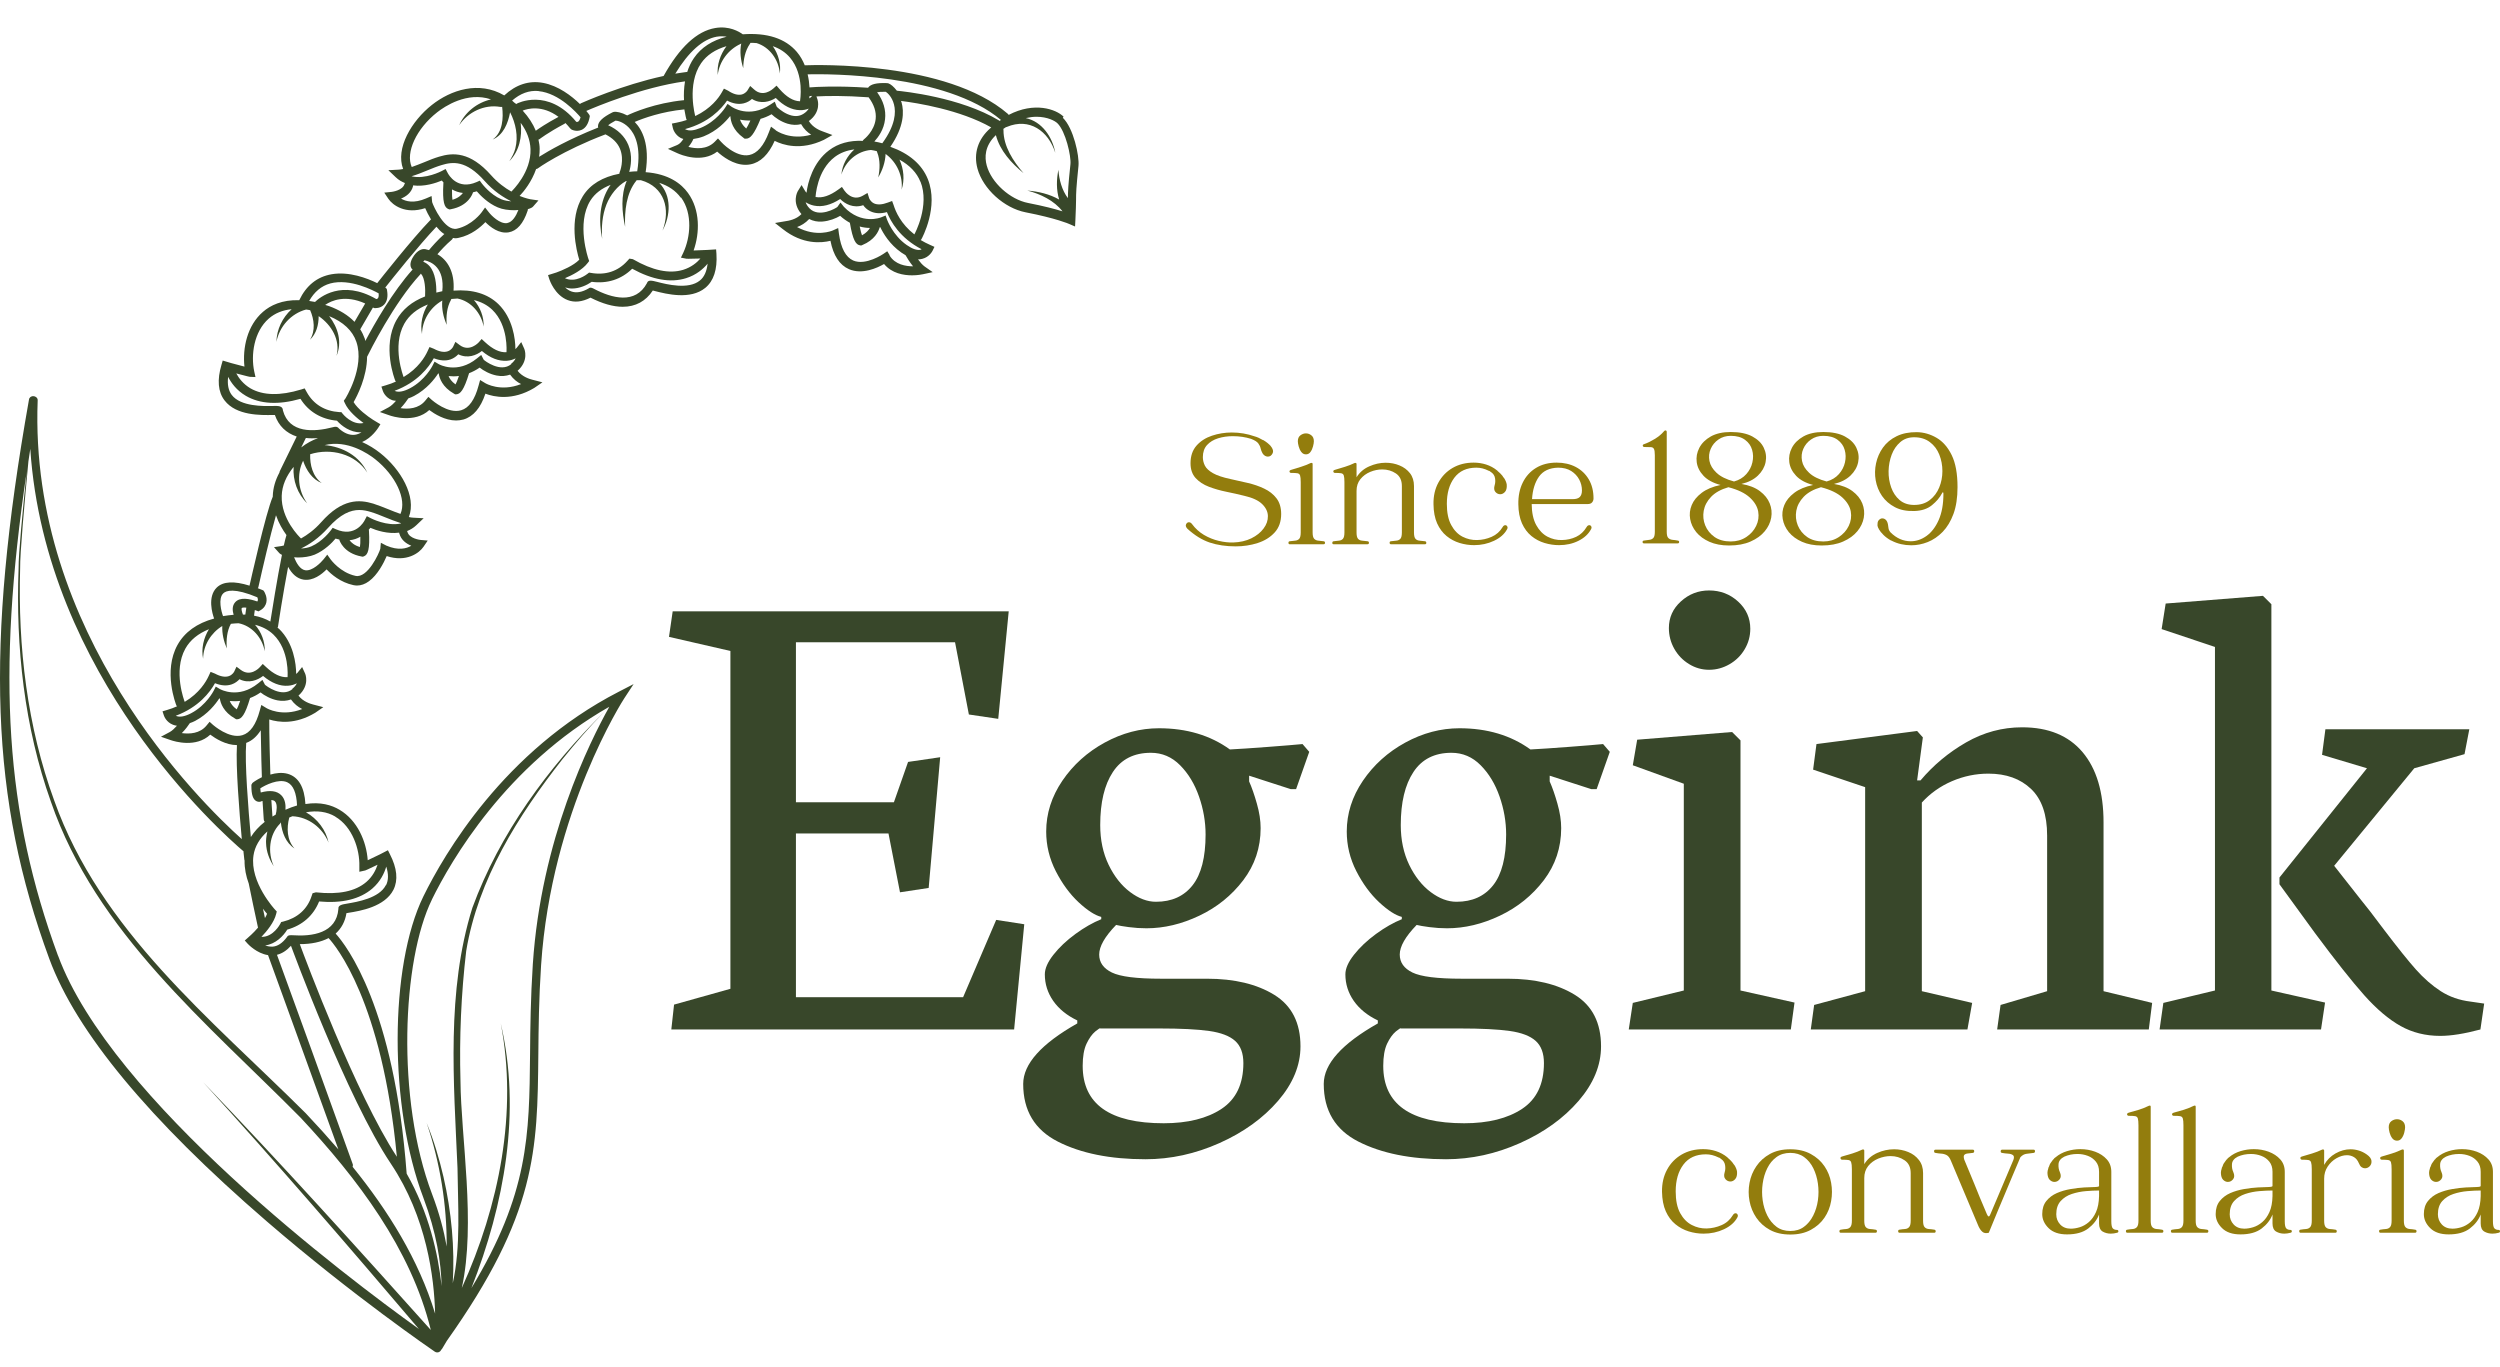 <svg width="320" height="175" viewBox="0 0 320 175" fill="none" xmlns="http://www.w3.org/2000/svg">
<path d="M136.139 14.932C135.166 13.975 132.399 12.99 129.11 14.707C129.082 14.65 129.039 14.608 128.997 14.566C121.149 7.81 104.422 8.302 103.01 8.359C102.77 7.768 102.446 7.176 101.994 6.642C100.526 4.924 98.211 4.164 95.077 4.39C94.611 4.052 93.341 3.278 91.548 3.587C89.205 3.981 86.989 6.05 84.942 9.724C79.621 10.878 74.624 13.102 74.37 13.215C74.313 13.243 74.271 13.271 74.228 13.313C73.156 12.272 71.476 10.977 69.528 10.611C67.721 10.273 66.041 10.822 64.545 12.215C61.313 10.315 57.699 11.512 55.271 13.44C52.688 15.481 50.599 18.986 51.601 21.632C51.404 21.674 51.192 21.702 51.008 21.716L49.71 21.787L50.655 22.688C51.022 23.039 51.418 23.265 51.841 23.433C51.827 23.462 51.799 23.504 51.785 23.532C51.559 24.391 50.147 24.559 50.133 24.559L49.187 24.658L49.71 25.446C50.26 26.263 51.898 27.473 54.424 26.643C54.594 27.037 54.848 27.558 55.172 28.092C55.158 28.107 55.13 28.121 55.116 28.135C52.716 30.612 48.651 35.778 48.284 36.242C46.971 35.595 44.67 34.722 42.454 35.102C40.591 35.426 39.208 36.538 38.304 38.424C36.088 38.353 34.592 39.099 33.66 39.916C31.628 41.675 31.035 44.561 31.289 46.925C30.823 46.799 30.202 46.63 29.595 46.475L28.508 46.151L28.353 46.686C27.774 48.614 27.901 50.163 28.748 51.26C30.244 53.217 33.406 53.147 34.931 53.118C35.029 53.118 35.114 53.118 35.185 53.118C35.665 54.512 36.624 55.427 37.98 55.877L35.806 60.325C35.806 60.325 35.778 60.438 35.763 60.494C35.241 61.465 34.945 62.464 34.916 63.506C34.916 63.534 34.916 63.548 34.916 63.576C34.027 65.617 32.051 74.471 31.938 74.963C29.948 74.344 28.564 74.414 27.746 75.203C26.532 76.385 27.181 78.567 27.407 79.172C25.205 79.777 23.638 80.903 22.721 82.55C20.857 85.914 22.509 90.136 22.579 90.305C22.594 90.348 22.636 90.362 22.664 90.404C22.269 90.587 21.846 90.742 21.366 90.882L20.801 91.051L20.984 91.6C21.013 91.685 21.281 92.431 22.142 92.769C22.297 92.839 22.481 92.867 22.65 92.895C22.354 93.219 22.029 93.543 21.733 93.698L20.603 94.303L21.817 94.725C22.382 94.922 25.106 95.739 26.913 94.035C27.576 94.528 28.903 95.373 30.329 95.373C30.16 98.131 30.64 103.959 30.95 107.407C25.586 102.607 3.679 81.072 4.822 51.275C4.822 51.246 4.822 51.232 4.822 51.204C4.822 51.162 4.822 51.134 4.808 51.092C4.808 51.063 4.78 51.021 4.766 50.993C4.751 50.965 4.737 50.937 4.709 50.909C4.681 50.88 4.653 50.852 4.624 50.838C4.596 50.81 4.568 50.796 4.54 50.782C4.511 50.768 4.469 50.754 4.427 50.74C4.399 50.74 4.384 50.712 4.356 50.712C4.356 50.712 4.328 50.712 4.314 50.712C4.314 50.712 4.286 50.712 4.272 50.712C4.243 50.712 4.229 50.712 4.215 50.712C4.159 50.712 4.116 50.712 4.06 50.74C4.032 50.74 4.017 50.754 3.989 50.768C3.947 50.782 3.919 50.81 3.89 50.824C3.862 50.852 3.834 50.88 3.806 50.923C3.792 50.937 3.777 50.965 3.763 50.979C3.735 51.021 3.721 51.063 3.721 51.106C3.721 51.12 3.707 51.134 3.707 51.162C-1.925 82.916 -1.205 102.312 6.318 122.749C9.748 132.053 19.093 143.341 34.112 156.305C45.263 165.932 55.553 172.942 55.652 173.012C55.751 173.083 55.864 173.111 55.963 173.111C56.146 173.111 56.316 173.026 56.429 172.857C56.443 172.829 56.443 172.815 56.457 172.787C56.528 172.731 56.584 172.66 56.612 172.604C56.81 172.294 56.993 171.971 57.191 171.633C68.681 155.432 68.794 147.226 68.907 134.952C68.935 131.617 68.977 127.83 69.26 123.537C70.573 103.818 79.832 89.489 79.931 89.348L81.103 87.561L79.197 88.546C64.503 96.105 56.824 109.378 54.198 114.726C49.809 123.692 49.794 141.709 54.184 153.293C55.878 157.783 56.457 161.597 56.528 164.623C56.076 160.485 54.904 155.221 52.053 150.224C50.458 128.942 44.36 121.046 42.962 119.498C43.696 118.836 44.176 117.964 44.346 116.88C44.43 116.88 44.515 116.852 44.614 116.837C46.124 116.598 49.244 116.077 50.359 113.896C50.98 112.657 50.825 111.123 49.907 109.335L49.653 108.829L48.651 109.349C48.086 109.631 47.508 109.912 47.07 110.109C46.901 107.731 45.771 105.014 43.456 103.649C42.468 103.058 41.029 102.607 39.095 102.917C38.968 100.749 38.205 99.44 36.822 99.046C36.102 98.849 35.326 98.934 34.606 99.145C34.564 97.906 34.451 93.824 34.465 92.093C35.665 92.473 37.824 92.755 40.351 91.234L41.381 90.517L40.083 90.179C39.716 90.08 38.798 89.813 38.205 89.039C39.688 87.716 39.081 86.266 39.052 86.21L38.671 85.379L38.093 86.097C38.093 86.097 38.008 86.181 37.909 86.266C37.909 84.957 37.57 82.297 35.735 80.509C35.665 80.453 35.594 80.396 35.523 80.34C35.538 80.298 35.58 80.27 35.58 80.228C35.58 80.171 36.229 75.963 36.879 72.556C37.387 73.499 38.036 74.048 38.827 74.189C40.069 74.4 41.198 73.499 41.805 72.88C42.398 73.514 43.584 74.541 45.221 74.893C45.376 74.921 45.531 74.949 45.687 74.949C46.209 74.949 46.731 74.766 47.225 74.4C48.326 73.598 49.117 72.064 49.498 71.177C52.011 72.007 53.662 70.797 54.212 69.981L54.749 69.192L53.803 69.108C53.803 69.108 52.377 68.953 52.152 68.081C52.152 68.038 52.123 68.01 52.095 67.982C52.505 67.813 52.914 67.588 53.281 67.236L54.227 66.335L52.928 66.265C52.73 66.265 52.533 66.222 52.335 66.18C53.352 63.548 51.262 60.029 48.665 57.989C47.973 57.44 47.197 56.961 46.35 56.581C47.606 56.032 48.355 54.836 48.397 54.779L48.693 54.301L48.312 54.075L47.733 53.724C47.07 53.301 45.8 52.372 45.263 51.472C45.729 50.655 46.971 48.248 46.985 45.672C47.282 45.067 50.429 38.748 53.817 35.102C53.831 35.088 53.846 35.06 53.86 35.032C53.86 35.032 53.888 35.032 53.902 35.06C54.396 35.609 54.467 37.002 54.41 37.945C52.73 38.593 51.502 39.606 50.74 40.985C48.877 44.349 50.528 48.572 50.599 48.741C50.613 48.783 50.655 48.811 50.684 48.84C50.288 49.023 49.865 49.177 49.385 49.318L48.82 49.487L49.004 50.036C49.032 50.12 49.3 50.866 50.161 51.204C50.331 51.275 50.514 51.275 50.684 51.303C50.401 51.641 50.062 51.964 49.752 52.133L48.623 52.738L49.837 53.161C50.175 53.287 53.069 54.216 54.947 52.485C55.61 52.978 56.951 53.822 58.377 53.822C58.687 53.822 58.998 53.78 59.322 53.696C60.579 53.33 61.524 52.218 62.131 50.388C63.218 50.81 65.59 51.331 68.385 49.656L69.429 48.938L68.13 48.6C67.792 48.516 66.846 48.234 66.253 47.46C67.735 46.137 67.128 44.687 67.1 44.631L66.719 43.786L66.14 44.518C66.14 44.518 66.07 44.589 65.971 44.687C65.971 43.378 65.632 40.718 63.797 38.93C62.414 37.593 60.48 37.016 58.052 37.199C58.221 34.792 57.276 33.286 55.991 32.54C56.4 32.062 57.078 31.316 57.826 30.682C57.897 30.626 57.939 30.541 57.981 30.457C58.066 30.457 58.165 30.499 58.25 30.499C58.405 30.499 58.56 30.485 58.715 30.443C60.353 30.091 61.524 29.064 62.131 28.43C62.738 29.05 63.868 29.95 65.11 29.739C66.168 29.556 66.987 28.627 67.538 26.966C67.566 26.896 67.566 26.826 67.566 26.769C67.876 26.685 68.116 26.572 68.229 26.446L68.921 25.657L67.876 25.503C67.876 25.503 67.312 25.404 66.507 25.08C67.044 24.517 68.046 23.293 68.625 21.632C68.681 21.618 68.752 21.618 68.808 21.576C68.836 21.547 71.942 19.309 77.503 17.198C78.407 17.663 79.028 18.268 79.352 19.028C79.959 20.478 79.338 22.012 79.324 22.026C79.296 22.096 79.282 22.167 79.282 22.237C77.15 22.645 75.541 23.588 74.596 25.122C72.76 28.064 73.791 32.09 74.144 33.244C73.41 34.004 71.97 34.609 71.222 34.877L70.643 35.06L70.149 35.215L70.318 35.749C70.347 35.834 70.996 37.776 72.662 38.41C73.537 38.748 74.497 38.649 75.584 38.1C77.108 38.874 78.491 39.268 79.705 39.268C81.343 39.268 82.656 38.565 83.559 37.185C83.629 37.199 83.728 37.227 83.827 37.255C85.309 37.636 88.372 38.41 90.278 36.847C91.351 35.961 91.831 34.497 91.704 32.484L91.661 31.921L90.532 31.991C89.911 32.019 89.262 32.048 88.782 32.062C89.572 29.824 89.643 26.882 88.062 24.7C87.215 23.518 85.591 22.251 82.641 22.04C83.192 18.493 82.204 16.593 81.244 15.608C82.359 15.129 84.702 14.284 87.596 14.003C87.709 14.721 87.836 15.199 87.85 15.256C87.85 15.298 87.906 15.326 87.921 15.354C87.511 15.495 87.059 15.608 86.58 15.706L86.001 15.819L86.128 16.396C86.142 16.48 86.354 17.254 87.158 17.677C87.257 17.719 87.356 17.747 87.469 17.789C87.271 18.099 87.017 18.423 86.678 18.563L85.493 19.056L86.664 19.591C87.201 19.844 89.84 20.914 91.802 19.408C92.466 20.013 93.863 21.097 95.43 21.097C95.628 21.097 95.839 21.083 96.037 21.041C97.336 20.801 98.38 19.774 99.157 18.029C100.201 18.563 102.502 19.309 105.452 17.902L106.553 17.283L105.297 16.818C104.93 16.691 104.041 16.325 103.532 15.495C105.142 14.313 104.662 12.821 104.648 12.764L104.506 12.342C105.791 12.272 108.106 12.229 111.183 12.455C111.875 13.384 112.185 14.313 112.086 15.228C111.917 16.79 110.604 17.831 110.59 17.831C110.52 17.888 110.463 17.958 110.435 18.029C108.741 17.958 107.287 18.352 106.116 19.239C104.055 20.787 103.391 23.377 103.236 24.672C103.151 24.574 103.095 24.489 103.081 24.489L102.601 23.687L102.107 24.489C102.107 24.489 101.288 25.897 102.587 27.403C101.895 28.107 100.949 28.261 100.441 28.332L99.199 28.543L100.187 29.317C102.742 31.344 105.156 31.105 106.299 30.823C106.666 32.709 107.471 33.934 108.671 34.455C110.35 35.186 112.284 34.3 113.159 33.793C114.161 34.989 115.644 35.243 116.745 35.243C117.45 35.243 118.001 35.13 118.142 35.102L119.384 34.834L118.34 34.103C118.072 33.906 117.775 33.568 117.507 33.202C117.69 33.202 117.874 33.174 118.057 33.131C118.947 32.906 119.314 32.188 119.356 32.118L119.61 31.597L119.074 31.358C118.622 31.161 118.227 30.95 117.846 30.724C117.874 30.696 117.916 30.668 117.93 30.64C118.029 30.471 120.189 26.488 118.763 22.927C118.001 21.041 116.378 19.647 113.964 18.789C115.728 16.227 115.742 14.284 115.39 13.074C115.375 13.018 115.347 12.976 115.319 12.919C117.366 13.173 122.885 14.045 126.88 16.311C126.837 16.34 126.795 16.368 126.767 16.41C125.172 17.803 124.593 19.647 125.115 21.576C125.821 24.18 128.531 26.643 131.284 27.177C135.137 27.924 136.845 28.655 136.859 28.669L137.608 28.993L137.65 28.177C137.72 26.854 137.72 26.178 137.735 25.629C137.735 24.686 137.749 24.123 138.045 21.238C138.172 19.957 137.41 16.396 136.041 15.073L136.139 14.932ZM91.718 4.699C92.212 4.615 92.635 4.643 93.016 4.699C91.167 5.164 89.756 6.065 88.824 7.43C88.429 7.993 88.161 8.598 87.963 9.217C87.935 9.217 87.892 9.217 87.864 9.217C87.384 9.274 86.918 9.358 86.438 9.429C88.132 6.642 89.953 5.009 91.732 4.699H91.718ZM68.935 11.666C71.589 11.92 73.833 14.453 74.313 15.016C74.2 15.425 74.059 15.537 73.989 15.579C73.918 15.622 73.833 15.608 73.763 15.594C70.121 11.174 66.183 13.243 66.14 13.271C66.112 13.285 66.098 13.313 66.07 13.327C65.999 13.243 65.928 13.187 65.844 13.144C65.745 13.06 65.646 12.976 65.547 12.877C66.592 11.962 67.735 11.54 68.935 11.652V11.666ZM66.903 14.158C67.523 13.905 69.401 13.398 71.49 14.96C69.937 15.791 68.992 16.438 68.582 16.734C68.215 15.847 67.665 14.988 66.903 14.158ZM65.477 25.77C65.025 25.742 64.559 25.672 64.164 25.503C62.724 24.897 61.694 23.504 61.68 23.49L61.411 23.124L61.002 23.307C58.546 24.377 57.417 22.364 57.304 22.139L57.036 21.632L56.528 21.899C56.528 21.899 54.424 22.997 52.674 22.561C53.352 22.364 54.043 22.082 54.721 21.801C55.342 21.547 55.963 21.294 56.542 21.125C57.939 20.703 59.647 20.478 62.033 23.166C63.19 24.475 64.446 25.277 65.477 25.784V25.77ZM57.868 24.25C58.264 24.475 58.73 24.644 59.252 24.7C59.04 24.982 58.645 25.362 57.911 25.573C57.883 25.348 57.84 24.954 57.854 24.25H57.868ZM42.257 36.284C44.826 35.595 47.818 37.199 48.468 37.551C48.51 37.973 48.411 38.128 48.369 38.184C48.312 38.241 48.227 38.269 48.171 38.283C43.725 35.707 40.887 38.1 40.323 38.649C40.069 38.593 39.815 38.55 39.575 38.522C40.224 37.368 41.127 36.594 42.271 36.284H42.257ZM42.087 39.17C41.918 39.113 41.777 39.085 41.621 39.029C42.454 38.452 44.205 37.706 46.745 38.846L45.376 41.197C44.572 40.352 43.471 39.676 42.087 39.17ZM36.215 52.513C36.173 51.936 35.622 51.95 34.931 51.964C33.703 51.992 30.809 52.049 29.666 50.557C29.228 49.98 29.087 49.205 29.2 48.234C29.581 48.994 30.273 49.965 31.472 50.669C33.279 51.725 35.651 51.852 38.459 51.049C39.476 52.682 41.113 53.667 43.132 53.85C43.739 54.54 44.84 55.342 46.124 55.342C46.167 55.342 46.209 55.342 46.265 55.342C46.011 55.497 45.729 55.61 45.419 55.652C44.755 55.736 44.035 55.441 43.386 54.85C43.16 54.54 42.821 54.624 42.624 54.681C40.139 55.328 37.006 55.469 36.215 52.541V52.513ZM40.704 56.088C39.97 56.342 39.264 56.722 38.558 57.271L39.151 56.06C39.631 56.116 40.153 56.116 40.704 56.088ZM28.579 75.949C28.931 75.597 29.99 75.217 32.94 76.455C32.983 76.568 33.039 76.737 32.997 76.864C32.997 76.892 32.969 76.934 32.94 76.99C31.952 76.652 30.71 76.371 30.089 77.103C29.694 77.553 29.75 78.187 29.905 78.693C29.468 78.736 29.016 78.778 28.55 78.862C28.339 78.313 27.887 76.61 28.579 75.949ZM31.091 78.651C30.936 78.271 30.879 77.905 30.95 77.821C30.95 77.821 31.077 77.722 31.529 77.778L31.402 78.665C31.303 78.665 31.19 78.665 31.091 78.665V78.651ZM33.914 117.513C33.844 117.147 33.759 116.739 33.66 116.317C33.858 116.584 34.056 116.823 34.182 116.964C34.112 117.147 34.027 117.33 33.914 117.513ZM31.162 108.998C31.218 109.589 31.261 109.983 31.275 110.053C31.275 110.081 31.289 110.109 31.303 110.138C31.289 111.179 31.5 112.179 31.839 113.093C32.023 114.051 32.799 117.71 33.025 118.738C32.715 119.104 32.404 119.413 32.164 119.638L31.712 120.047L31.331 120.384L31.712 120.807C31.769 120.863 32.842 122.031 34.309 122.256C34.902 123.903 40.619 139.64 43.315 147.128C41.946 145.537 40.549 143.989 39.123 142.483C26.941 130.35 12.854 119.132 6.939 102.467C3.481 93.008 2.281 82.789 2.578 72.754C2.549 70.853 3.128 64.491 3.636 59.058C3.721 58.523 3.792 58.002 3.876 57.454C5.81 86.533 28.31 106.548 31.204 108.998H31.162ZM37.246 121.06C37.344 121.313 44.388 140.54 50.034 148.957C54.622 155.812 55.582 163.568 55.695 168.142C53.577 161.203 49.696 154.996 45.136 149.352C45.178 149.225 45.193 149.098 45.136 148.971C43.118 143.313 36.61 125.381 35.453 122.214C36.088 122.059 36.681 121.679 37.231 121.074L37.246 121.06ZM7.419 122.313C0.729 104.099 -0.485 86.646 3.425 60.311C2.902 65.42 2.352 70.966 2.38 72.754C1.999 82.831 3.114 93.078 6.516 102.621C12.289 119.371 26.461 130.913 38.488 143.074C45.715 150.815 52.603 159.838 55.144 170.239C45.574 159.542 35.947 148.887 26.01 138.528C35.439 148.859 44.557 159.458 53.62 170.113C44.36 163.469 14.237 140.794 7.433 122.327L7.419 122.313ZM55.271 115.163C57.741 110.138 64.757 97.991 77.997 90.46C77.772 90.686 77.531 90.911 77.306 91.15C77.531 90.925 77.757 90.714 77.983 90.488C75.457 94.993 69.26 107.463 68.201 123.411C67.919 127.746 67.876 131.546 67.848 134.896C67.749 145.326 67.665 152.772 60.339 164.877C64.559 154.165 66.747 142.272 64.093 130.983C66.296 142.342 63.896 154.306 59.111 164.863C60.932 156.586 58.998 145.607 58.941 138.345C58.786 132.827 59.026 127.211 59.675 121.722C61.186 112.545 66.324 104.395 71.998 97.174C73.678 95.091 75.442 93.05 77.32 91.136C70.135 98.272 63.966 106.661 60.466 116.19C57.12 126.901 58.08 138.457 58.56 149.506C58.602 154.165 59.012 159.5 57.953 164.257C58.221 159.683 57.784 155.094 56.767 150.646C56.217 148.282 55.525 145.959 54.608 143.735C56.33 148.803 57.205 154.193 57.177 159.556C56.81 157.501 56.231 155.277 55.299 152.828C50.684 140.639 51.488 122.89 55.285 115.148L55.271 115.163ZM50.782 148.043C45.517 140.006 39.066 122.721 38.375 120.849C39.843 120.849 41.085 120.582 42.059 120.075C42.92 121.004 48.919 128.126 50.797 148.057L50.782 148.043ZM49.385 113.305C48.538 114.98 45.687 115.444 44.473 115.655C43.795 115.768 43.259 115.852 43.315 116.331C43.075 119.455 39.97 119.892 37.401 119.709C37.203 119.709 36.864 119.667 36.737 119.934C36.159 120.722 35.523 121.145 34.846 121.173C34.521 121.173 34.211 121.116 33.943 121.018C35.283 120.835 36.272 119.807 36.766 118.991C38.7 118.442 40.125 117.189 40.845 115.388C43.781 115.655 46.068 115.092 47.649 113.741C48.707 112.826 49.202 111.742 49.441 110.926C49.738 111.855 49.738 112.657 49.413 113.305H49.385ZM42.92 104.536C45.122 105.831 46.054 108.73 45.997 110.87V111.587L46.689 111.433C46.745 111.433 46.858 111.39 48.326 110.687C48.115 111.334 47.705 112.193 46.886 112.896C45.489 114.093 43.358 114.543 40.436 114.219L40.012 114.332L39.885 114.698C39.335 116.387 38.064 117.513 36.243 117.964L35.989 118.02L35.876 118.245C35.834 118.329 34.987 119.92 33.519 119.92C33.505 119.92 33.477 119.92 33.463 119.92C34.154 119.202 35.1 118.048 35.354 116.964L35.425 116.669L35.213 116.443C35.213 116.443 31.938 112.925 32.446 109.504C32.616 108.35 33.223 107.323 34.225 106.422C34.084 107.041 34.027 107.632 34.056 107.914C34.084 109.012 34.479 110.025 35.044 110.884C34.239 109.082 34.451 106.858 35.82 105.451C35.876 105.394 35.919 105.324 35.947 105.253C36.088 106.562 36.582 107.886 37.697 108.603C36.709 107.534 36.681 105.971 37.02 104.676C37.02 104.676 37.02 104.662 37.02 104.648C37.161 104.592 37.288 104.536 37.429 104.479C39.462 104.564 41.297 105.957 42.059 107.857C41.72 106.225 40.619 104.789 39.165 103.973C40.577 103.719 41.847 103.888 42.92 104.522V104.536ZM34.733 102.396C34.931 102.424 35.086 102.467 35.185 102.565C35.552 102.917 35.41 103.86 35.283 104.282C35.227 104.324 35.171 104.339 35.1 104.381C35.015 104.423 34.945 104.479 34.874 104.522L34.733 102.396ZM36.766 100.13C37.528 100.482 37.951 101.481 38.022 103.1C37.556 103.241 37.062 103.41 36.54 103.649C36.582 103.044 36.512 102.284 35.989 101.777C35.439 101.228 34.564 101.115 33.378 101.439C33.35 101.326 33.336 101.158 33.321 100.904C33.928 100.51 35.651 99.623 36.766 100.13ZM32.277 100.299L32.178 100.44V100.609C32.178 101.735 32.39 102.326 32.827 102.551C33.081 102.678 33.321 102.65 33.491 102.551C33.533 102.551 33.561 102.537 33.604 102.523L33.759 104.888C33.759 105 33.816 105.113 33.886 105.197C33.138 105.788 32.545 106.436 32.108 107.14C31.783 103.564 31.303 97.554 31.515 95.091C32.249 94.824 32.87 94.275 33.378 93.472C33.406 95.865 33.505 99.243 33.519 99.44C33.519 99.44 33.519 99.469 33.519 99.483C32.827 99.82 32.319 100.186 32.263 100.271L32.277 100.299ZM38.685 90.756C36.074 91.783 34.182 90.686 34.098 90.629L33.449 90.235L33.251 90.953C32.771 92.755 32.023 93.81 31.021 94.106C29.327 94.612 27.308 92.811 27.28 92.797L26.828 92.389L26.447 92.853C25.586 93.923 24.231 93.965 23.271 93.838C23.765 93.346 24.132 92.811 24.302 92.558C24.527 92.473 24.753 92.403 24.979 92.276C26.602 91.417 27.619 90.094 28.07 89.391C28.085 89.391 28.113 89.405 28.141 89.419C28.226 89.996 28.593 91.136 30.089 91.98L30.23 92.065H30.385C30.894 92.037 31.359 91.558 32.009 89.348C32.446 89.179 32.898 88.954 33.35 88.63C33.844 89.025 34.648 89.475 35.509 89.644C36.13 89.771 36.709 89.714 37.246 89.531C37.655 90.108 38.163 90.502 38.657 90.742L38.685 90.756ZM29.411 89.728C29.807 89.771 30.258 89.771 30.738 89.714C30.555 90.277 30.399 90.615 30.301 90.798C29.793 90.432 29.538 90.052 29.411 89.728ZM37.429 88.208C36.06 89.334 34.041 87.772 33.914 87.645L33.59 87.026L33.053 87.462C30.527 89.517 28.226 88.251 28.141 88.194L27.619 87.885L27.351 88.419C27.351 88.419 26.405 90.277 24.471 91.291C23.695 91.699 23.045 91.826 22.594 91.657C22.565 91.657 22.537 91.629 22.509 91.615C25.431 90.517 26.871 88.616 27.52 87.448C28.31 87.772 29.016 87.814 29.651 87.603C30.103 87.448 30.428 87.181 30.654 86.941C31.839 87.533 32.983 87.054 33.674 86.519C34.761 87.434 35.848 87.856 36.879 87.772C37.316 87.744 37.683 87.617 37.994 87.462C37.895 87.687 37.711 87.927 37.415 88.166L37.429 88.208ZM36.822 86.674C36.822 86.674 36.794 86.674 36.78 86.674C35.947 86.73 35.029 86.294 34.056 85.379L33.632 84.985L33.251 85.407C33.138 85.534 32.051 86.66 30.837 85.759L30.273 85.337L29.976 85.97C29.976 85.97 29.764 86.392 29.284 86.547C28.819 86.702 28.226 86.604 27.52 86.224L26.955 85.998L26.701 86.547C26.377 87.251 25.53 88.715 23.638 89.841C23.638 89.841 23.638 89.841 23.638 89.827C23.624 89.785 22.114 85.928 23.723 83.028C24.344 81.916 25.36 81.1 26.744 80.537C26.052 81.677 25.741 83.028 25.995 84.323C26.024 82.592 27.012 81.002 28.452 80.129C28.409 81.114 28.649 82.1 29.03 83C28.946 81.931 29.044 80.762 29.553 79.847C29.877 79.805 30.202 79.791 30.512 79.777C30.512 79.777 30.512 79.777 30.541 79.777C32.263 80.115 33.575 81.635 33.886 83.366C33.928 82.142 33.463 80.903 32.644 79.974C33.561 80.199 34.352 80.608 34.987 81.213C37.09 83.24 36.808 86.604 36.808 86.646L36.822 86.674ZM34.592 79.552C33.971 79.2 33.279 78.947 32.517 78.806L32.616 78.088C32.686 78.116 32.757 78.13 32.827 78.158L33.081 78.257L33.307 78.13C33.83 77.835 34.013 77.427 34.084 77.145C34.253 76.441 33.858 75.794 33.816 75.723L33.717 75.583L33.561 75.512C33.364 75.428 33.18 75.357 32.997 75.287C33.011 75.245 33.053 75.231 33.067 75.174C33.604 72.754 34.578 68.559 35.326 65.955C35.679 66.983 36.187 67.827 36.667 68.489C36.568 68.826 36.441 69.291 36.328 69.826C36.201 69.854 36.102 69.868 36.102 69.882L35.072 70.037L35.763 70.811C35.834 70.882 35.947 70.952 36.088 71.022C35.481 74.02 34.818 78.229 34.606 79.552H34.592ZM51.319 66.997C49.569 67.419 47.493 66.349 47.465 66.335L46.957 66.068L46.689 66.574C46.576 66.814 45.447 68.826 42.991 67.743L42.581 67.56L42.313 67.926C42.313 67.926 41.269 69.333 39.843 69.938C39.448 70.107 38.982 70.192 38.53 70.206C39.56 69.713 40.803 68.897 41.974 67.588C43.584 65.772 44.882 65.279 45.983 65.279C46.52 65.279 47.014 65.392 47.465 65.533C48.044 65.702 48.665 65.955 49.286 66.209C49.964 66.476 50.655 66.757 51.333 66.969L51.319 66.997ZM46.082 70.023C45.348 69.812 44.953 69.432 44.741 69.15C45.263 69.094 45.729 68.939 46.124 68.7C46.138 69.389 46.11 69.798 46.068 70.023H46.082ZM51.107 68.263C51.333 69.136 52.025 69.601 52.646 69.854C52.039 70.22 50.994 70.501 49.456 69.84L48.75 69.474L48.679 70.248C48.524 70.825 47.056 74.048 45.503 73.711C43.541 73.288 42.341 71.627 42.327 71.613L41.89 70.994L41.424 71.585C41.071 72.022 39.97 73.133 39.066 72.993C38.403 72.88 37.951 72.092 37.641 71.332C37.796 71.332 37.965 71.36 38.135 71.36C38.883 71.36 39.659 71.247 40.28 70.994C41.537 70.459 42.511 69.474 42.948 68.939C43.118 68.995 43.287 69.023 43.442 69.066C43.442 69.08 43.442 69.094 43.442 69.108C43.456 69.178 43.965 70.811 46.28 71.233L46.435 71.261L46.59 71.205C47.084 71.008 47.367 70.389 47.225 67.897C47.225 67.869 47.211 67.841 47.197 67.813C47.268 67.729 47.338 67.644 47.409 67.56C48.143 67.883 49.625 68.376 51.093 68.179C51.093 68.207 51.093 68.249 51.093 68.278L51.107 68.263ZM51.276 65.786C50.754 65.617 50.232 65.392 49.696 65.181C49.06 64.928 48.397 64.66 47.776 64.463C45.997 63.928 43.809 63.788 41.113 66.842C40.252 67.813 39.335 68.475 38.53 68.925C38.318 68.728 35.961 66.42 36.06 63.464C36.102 62.169 36.624 60.944 37.584 59.762C37.457 61.479 38.078 63.239 39.321 64.421C38.163 62.844 37.951 60.691 38.798 58.974C39.208 60.198 39.97 61.367 41.184 61.831C40.012 60.986 39.659 59.48 39.702 58.143C42.313 57.313 45.489 58.073 47.014 60.494C46.011 58.354 43.838 57.172 41.551 56.975C44.444 56.257 47.112 58.059 48.002 58.763C50.669 60.874 52.081 63.928 51.262 65.772L51.276 65.786ZM44.176 51.049L44.007 51.303L44.134 51.584C44.586 52.612 45.729 53.569 46.534 54.146C45.066 54.456 43.908 53.02 43.852 52.95L43.696 52.752H43.442C41.565 52.626 40.125 51.753 39.264 50.191L38.996 49.712L38.558 49.853C35.848 50.683 33.66 50.627 32.065 49.712C31.134 49.163 30.569 48.403 30.244 47.798C31.811 48.22 31.924 48.22 31.98 48.234L32.7 48.262L32.545 47.559C32.093 45.461 32.489 42.449 34.408 40.774C35.199 40.085 36.187 39.691 37.33 39.578C36.145 40.648 35.41 42.182 35.382 43.758C35.763 41.788 37.26 40.127 39.179 39.62C39.349 39.648 39.518 39.662 39.702 39.705C40.21 40.887 40.407 42.323 39.673 43.491C40.492 42.717 40.789 41.591 40.789 40.465C42.426 41.577 43.598 43.533 43.075 45.546C43.823 43.786 43.259 41.914 42.13 40.465C43.936 41.211 45.122 42.309 45.616 43.758C46.731 47.024 44.191 51.049 44.162 51.092L44.176 51.049ZM66.691 49.163C64.079 50.191 62.188 49.093 62.103 49.036L61.454 48.642L61.256 49.36C60.776 51.162 60.028 52.218 59.026 52.513C57.332 53.02 55.313 51.218 55.285 51.204L54.834 50.796L54.453 51.26C53.591 52.344 52.222 52.386 51.276 52.246C51.742 51.753 52.109 51.232 52.265 50.993C52.505 50.909 52.745 50.824 52.999 50.683C54.622 49.825 55.638 48.502 56.09 47.798C56.104 47.798 56.132 47.812 56.16 47.826C56.245 48.403 56.612 49.543 58.108 50.388L58.25 50.472H58.405C58.913 50.444 59.379 49.965 60.042 47.77C60.48 47.601 60.932 47.376 61.397 47.052C61.891 47.446 62.696 47.896 63.557 48.065C64.178 48.192 64.757 48.136 65.293 47.953C65.703 48.53 66.211 48.924 66.705 49.163H66.691ZM57.417 48.136C57.812 48.178 58.264 48.192 58.744 48.122C58.56 48.685 58.405 49.023 58.306 49.205C57.798 48.84 57.544 48.459 57.417 48.136ZM65.434 46.616C64.065 47.742 62.047 46.179 61.92 46.053L61.595 45.433L61.059 45.87C58.532 47.925 56.231 46.658 56.146 46.602L55.624 46.292L55.356 46.827C55.356 46.827 54.41 48.685 52.476 49.698C51.7 50.106 51.051 50.233 50.599 50.064C50.571 50.064 50.542 50.036 50.514 50.022C53.45 48.924 54.876 47.024 55.525 45.855C56.316 46.165 57.036 46.221 57.657 46.01C58.108 45.855 58.433 45.588 58.659 45.349C59.845 45.94 60.988 45.475 61.68 44.926C62.767 45.841 63.839 46.25 64.884 46.179C65.322 46.151 65.689 46.024 65.999 45.87C65.9 46.095 65.717 46.334 65.42 46.573L65.434 46.616ZM64.828 45.081C64.828 45.081 64.828 45.081 64.813 45.081C63.966 45.138 63.063 44.701 62.075 43.786L61.651 43.392L61.27 43.829C61.27 43.829 60.113 45.109 58.857 44.181L58.292 43.758L57.995 44.392C57.995 44.392 57.784 44.814 57.304 44.969C56.838 45.124 56.245 45.025 55.539 44.645L54.975 44.42L54.721 44.969C54.396 45.672 53.549 47.136 51.658 48.262C51.658 48.262 51.658 48.262 51.658 48.248C51.644 48.206 50.133 44.335 51.742 41.45C52.363 40.338 53.38 39.522 54.763 38.973C54.071 40.113 53.761 41.464 54.015 42.759C54.043 41.014 55.045 39.381 56.528 38.522C56.57 38.508 56.584 38.48 56.612 38.452C56.513 39.536 56.753 40.591 57.177 41.577C57.092 40.507 57.191 39.339 57.713 38.41C57.741 38.367 57.741 38.325 57.77 38.269C58.038 38.241 58.292 38.227 58.546 38.213C58.546 38.213 58.546 38.213 58.56 38.213C60.282 38.55 61.595 40.071 61.906 41.802C61.948 40.577 61.482 39.339 60.663 38.41C61.595 38.635 62.371 39.043 63.007 39.648C65.11 41.675 64.828 45.039 64.828 45.081ZM56.612 37.284C56.612 37.284 56.513 37.284 56.457 37.312C56.245 37.354 56.048 37.396 55.85 37.453C55.864 36.467 55.751 34.933 54.975 34.06C54.749 33.807 54.481 33.624 54.17 33.497C54.227 33.427 54.283 33.357 54.34 33.314C55.257 33.511 56.937 34.3 56.612 37.298V37.284ZM54.876 32.005C54.735 31.963 54.58 31.921 54.438 31.893C53.958 31.808 53.422 32.104 52.984 32.723C52.73 33.089 52.335 33.779 52.66 34.342C52.702 34.412 52.759 34.44 52.815 34.497C50.26 37.34 47.931 41.436 46.76 43.646C46.731 43.561 46.731 43.463 46.703 43.378C46.548 42.942 46.35 42.534 46.11 42.154L47.733 39.367L47.931 39.437C48.002 39.437 48.679 39.508 49.173 38.987C49.554 38.579 49.681 37.959 49.54 37.157L49.512 36.988L49.385 36.861C49.385 36.861 49.328 36.819 49.314 36.805C50.034 35.89 53.662 31.33 55.864 29.021C56.132 29.345 56.415 29.641 56.725 29.866C56.782 29.908 56.824 29.922 56.88 29.95C55.991 30.739 55.243 31.611 54.918 32.005H54.876ZM64.912 28.557C63.995 28.698 62.894 27.6 62.555 27.149L62.089 26.558L61.651 27.177C61.651 27.177 60.438 28.852 58.475 29.275C56.923 29.599 55.469 26.389 55.313 25.869L55.243 25.094L54.523 25.404C52.984 26.066 51.94 25.784 51.333 25.418C51.954 25.165 52.646 24.7 52.871 23.828C52.871 23.799 52.871 23.757 52.871 23.729C54.34 23.926 55.808 23.419 56.556 23.11C56.612 23.194 56.697 23.279 56.767 23.363C56.767 23.391 56.753 23.419 56.753 23.448C56.612 25.939 56.895 26.558 57.389 26.755L57.544 26.812L57.699 26.783C60.014 26.361 60.508 24.728 60.536 24.658C60.536 24.644 60.536 24.63 60.536 24.616C60.706 24.574 60.861 24.545 61.03 24.489C61.482 25.01 62.442 26.009 63.712 26.544C64.333 26.812 65.11 26.91 65.858 26.91C66.027 26.91 66.183 26.896 66.352 26.882C66.055 27.642 65.59 28.43 64.94 28.543L64.912 28.557ZM65.448 24.517C64.644 24.067 63.726 23.405 62.865 22.434C60.155 19.38 57.967 19.52 56.203 20.055C55.582 20.238 54.918 20.506 54.283 20.773C53.761 20.984 53.224 21.195 52.702 21.378C51.883 19.52 53.295 16.466 55.963 14.369C56.895 13.637 59.788 11.681 62.851 12.722C61.059 13.13 59.506 14.369 58.772 16.03C59.915 14.327 62.004 13.341 64.009 13.679C64.108 13.693 64.206 13.693 64.277 13.679C64.446 15.101 64.362 16.917 63.063 17.86C64.432 17.283 65.025 15.791 65.293 14.369C66.013 15.777 66.366 17.465 65.957 19.014C65.816 19.591 65.519 20.112 65.195 20.633C66.479 19.323 66.86 17.494 66.648 15.72C67.439 16.79 67.862 17.916 67.905 19.084C68.004 22.04 65.632 24.348 65.434 24.545L65.448 24.517ZM90.574 33.751C90.461 34.722 90.151 35.454 89.586 35.904C88.132 37.101 85.337 36.397 84.138 36.087C83.474 35.918 82.938 35.778 82.811 36.242C81.329 39.001 78.308 38.17 76.035 36.974C75.852 36.875 75.555 36.721 75.344 36.918C74.497 37.41 73.749 37.537 73.113 37.298C72.817 37.185 72.563 37.002 72.337 36.791C72.633 36.875 72.916 36.932 73.212 36.932C74.2 36.932 75.132 36.495 75.739 36.073C77.729 36.341 79.536 35.764 80.919 34.398C83.516 35.82 85.832 36.228 87.808 35.609C89.135 35.2 90.024 34.412 90.574 33.751ZM87.187 25.291C88.683 27.36 88.372 30.387 87.469 32.329L87.158 32.977L87.864 33.117C87.864 33.117 88.034 33.145 89.657 33.089C89.205 33.61 88.485 34.215 87.441 34.539C85.676 35.074 83.545 34.638 81.004 33.174L80.566 33.103L80.298 33.399C79.112 34.722 77.503 35.257 75.654 34.933L75.4 34.891L75.202 35.046C75.132 35.102 73.678 36.256 72.309 35.609C73.226 35.229 74.553 34.553 75.231 33.652L75.414 33.413L75.315 33.131C75.315 33.131 73.734 28.599 75.569 25.672C76.148 24.757 77.037 24.095 78.167 23.659C78.124 23.715 78.096 23.757 78.054 23.814C76.727 25.798 76.6 28.304 77.08 30.584C76.967 29.092 77.08 27.558 77.63 26.164C78.11 24.954 79.028 23.785 80.143 23.166C80.171 23.166 80.185 23.166 80.199 23.166C80.199 23.166 80.199 23.166 80.213 23.166C79.437 25.024 79.606 27.121 80.016 29.035C79.931 27.023 80.157 24.728 81.442 23.138C81.47 23.124 81.47 23.096 81.484 23.067C81.667 23.067 81.851 23.067 82.034 23.067C85.041 23.912 85.86 26.769 84.801 29.514C85.832 27.614 86.001 25.052 84.378 23.405C85.549 23.771 86.481 24.405 87.13 25.291H87.187ZM81.569 21.927C81.244 21.927 80.891 21.956 80.538 21.998C80.736 21.322 81.004 19.943 80.425 18.549C79.959 17.437 79.07 16.579 77.842 16.03C77.997 15.903 78.28 15.706 78.788 15.439C79.028 15.439 79.79 15.608 80.496 16.34C81.258 17.128 82.077 18.732 81.569 21.885C81.569 21.899 81.569 21.913 81.569 21.927ZM80.256 14.763C79.564 14.397 78.901 14.256 78.548 14.327L78.393 14.383C77.136 15.016 76.572 15.565 76.543 16.128C76.543 16.199 76.543 16.269 76.572 16.325C72.789 17.817 70.22 19.309 69.006 20.07C69.048 19.732 69.09 19.394 69.076 19.028C69.076 18.634 69.006 18.254 68.921 17.86C68.963 17.846 69.006 17.86 69.048 17.817C69.048 17.817 70.064 17.015 72.252 15.847C72.295 15.819 72.337 15.791 72.379 15.748C72.577 15.96 72.789 16.185 72.986 16.438L73.17 16.593C73.17 16.593 73.494 16.748 73.861 16.748C74.059 16.748 74.271 16.706 74.483 16.607C74.991 16.354 75.315 15.819 75.471 15.016L75.499 14.848L75.428 14.693C75.428 14.693 75.259 14.439 75.047 14.2C76.134 13.722 82.204 11.16 87.681 10.414C87.54 11.272 87.511 12.089 87.554 12.821C83.841 13.187 81.032 14.411 80.27 14.777L80.256 14.763ZM88.993 14.862C88.993 14.862 87.864 10.822 89.742 8.091C90.461 7.05 91.562 6.332 92.988 5.91C92.198 6.979 91.746 8.288 91.873 9.597C92.071 7.852 93.242 6.332 94.781 5.628C94.823 5.614 94.837 5.586 94.88 5.558C94.668 6.628 94.809 7.697 95.134 8.725C95.148 7.655 95.374 6.487 95.981 5.628C96.023 5.586 96.023 5.53 96.051 5.487C96.319 5.487 96.573 5.487 96.828 5.516C96.828 5.516 96.828 5.516 96.842 5.516C98.521 6.022 99.679 7.655 99.82 9.414C99.975 8.204 99.636 6.923 98.917 5.91C99.82 6.219 100.554 6.712 101.119 7.374C103.01 9.597 102.403 12.919 102.403 12.961C102.403 12.961 102.375 12.961 102.361 12.961C101.528 12.933 100.667 12.412 99.778 11.399L99.397 10.963L98.973 11.343C98.846 11.455 97.66 12.483 96.531 11.455L96.023 11.005L95.67 11.582C95.67 11.582 95.416 11.99 94.908 12.103C94.428 12.201 93.849 12.046 93.2 11.61L92.663 11.343L92.367 11.864C91.986 12.539 90.984 13.905 89.007 14.848C89.007 14.848 89.007 14.848 89.007 14.834L88.993 14.862ZM93.073 12.877C93.821 13.271 94.527 13.384 95.19 13.229C95.656 13.116 96.009 12.891 96.249 12.666C97.378 13.37 98.55 13.018 99.298 12.539C100.3 13.553 101.33 14.073 102.375 14.101C102.798 14.116 103.194 14.031 103.518 13.905C103.391 14.116 103.194 14.341 102.869 14.552C102.276 14.946 101.57 14.96 100.738 14.58C100.004 14.242 99.481 13.722 99.425 13.665L99.171 13.018L98.592 13.398C95.882 15.199 93.722 13.722 93.623 13.651L93.129 13.299L92.805 13.806C92.805 13.806 91.675 15.565 89.657 16.382C88.838 16.72 88.189 16.79 87.765 16.565C87.737 16.551 87.709 16.537 87.681 16.523C90.701 15.72 92.325 13.961 93.073 12.863V12.877ZM96.051 15.425C95.811 15.96 95.628 16.283 95.515 16.452C95.049 16.044 94.837 15.636 94.724 15.312C95.12 15.396 95.557 15.439 96.051 15.425ZM99.298 16.663L98.691 16.213L98.423 16.917C97.773 18.662 96.912 19.647 95.896 19.844C94.16 20.182 92.325 18.198 92.311 18.169L91.901 17.719L91.478 18.155C90.475 19.169 89.05 19.042 88.118 18.803C88.429 18.437 88.641 18.057 88.753 17.789C89.163 17.733 89.6 17.634 90.08 17.451C91.788 16.762 92.918 15.537 93.44 14.876C93.454 14.876 93.482 14.89 93.496 14.904C93.525 15.495 93.779 16.649 95.176 17.648L95.303 17.747H95.458C95.458 17.747 95.487 17.747 95.515 17.747C96.009 17.747 96.503 17.268 97.35 15.213C97.802 15.087 98.267 14.904 98.761 14.622C99.213 15.059 99.961 15.579 100.808 15.833C101.415 16.016 102.008 16.03 102.544 15.889C102.883 16.508 103.363 16.945 103.829 17.24C101.133 18 99.354 16.734 99.269 16.663H99.298ZM103.787 12.455C103.787 12.455 103.702 12.525 103.589 12.595C103.589 12.497 103.603 12.412 103.617 12.3C103.702 12.3 103.815 12.286 103.956 12.272L103.787 12.455ZM113.879 32.667L113.569 32.16L113.075 32.498C113.075 32.498 110.816 34.046 109.207 33.343C108.261 32.92 107.64 31.78 107.386 29.936L107.287 29.19L106.596 29.5C106.497 29.542 104.478 30.401 102.022 29.064C102.53 28.881 103.095 28.557 103.575 28.036C104.083 28.29 104.648 28.416 105.269 28.36C106.144 28.29 107.005 27.952 107.541 27.628C107.951 28.008 108.374 28.29 108.783 28.515C109.165 30.781 109.56 31.316 110.068 31.4L110.223 31.428L110.364 31.372C111.945 30.724 112.454 29.641 112.609 29.078C112.623 29.078 112.651 29.078 112.679 29.078C113.032 29.838 113.865 31.273 115.375 32.329C115.559 32.456 115.742 32.568 115.912 32.667C116.067 32.948 116.42 33.54 116.872 34.089C115.954 34.089 114.585 33.877 113.865 32.709L113.879 32.667ZM110.04 28.993C110.506 29.12 110.957 29.176 111.352 29.176C111.183 29.472 110.873 29.824 110.336 30.119C110.266 29.922 110.153 29.57 110.04 28.993ZM117.86 31.963C117.394 32.076 116.773 31.865 116.053 31.358C114.274 30.119 113.569 28.163 113.555 28.149L113.357 27.586L112.806 27.811C112.708 27.853 110.266 28.824 108.021 26.474L107.584 25.925L107.188 26.488C107.019 26.643 104.817 27.938 103.603 26.657C103.335 26.375 103.194 26.108 103.123 25.883C103.405 26.066 103.772 26.235 104.196 26.319C105.212 26.53 106.341 26.249 107.541 25.474C108.162 26.094 109.235 26.699 110.491 26.263C110.675 26.53 110.957 26.826 111.395 27.037C112.002 27.332 112.722 27.375 113.526 27.149C114.006 28.36 115.178 30.457 117.973 31.907C117.944 31.907 117.916 31.921 117.874 31.935L117.86 31.963ZM117.817 23.236C119.045 26.305 117.069 29.964 117.041 29.993C117.041 29.993 117.041 29.993 117.041 30.007C115.305 28.655 114.641 27.079 114.387 26.263L114.19 25.728L113.653 25.925C112.919 26.206 112.312 26.235 111.875 26.037C111.409 25.812 111.254 25.376 111.254 25.376L111.042 24.7L110.435 25.052C109.108 25.812 108.191 24.545 108.092 24.405L107.767 23.926L107.301 24.264C106.214 25.052 105.255 25.376 104.436 25.221C104.422 25.221 104.408 25.221 104.393 25.221C104.393 25.193 104.535 21.815 106.878 20.07C107.584 19.549 108.416 19.239 109.362 19.126C108.431 19.957 107.809 21.111 107.697 22.35C108.219 20.633 109.729 19.338 111.48 19.197C111.734 19.239 111.988 19.281 112.242 19.352C112.242 19.408 112.242 19.45 112.284 19.506C112.679 20.492 112.637 21.674 112.411 22.716C112.948 21.801 113.315 20.773 113.357 19.689C113.385 19.718 113.385 19.746 113.427 19.76C114.797 20.787 115.601 22.533 115.404 24.278C115.813 23.025 115.686 21.646 115.135 20.435C116.434 21.153 117.352 22.096 117.817 23.279V23.236ZM112.933 18.338C112.581 18.24 112.242 18.169 111.917 18.113C112.425 17.55 113.145 16.579 113.286 15.27C113.427 14.088 113.075 12.905 112.27 11.807C112.468 11.765 112.806 11.737 113.385 11.751C113.583 11.878 114.176 12.384 114.43 13.37C114.698 14.369 114.613 16.044 112.933 18.338ZM127.882 15.425C122.899 12.427 115.63 11.695 114.797 11.61C114.416 11.104 114.006 10.766 113.71 10.667L113.54 10.639C112.171 10.583 111.423 10.78 111.113 11.23C107.104 10.963 104.45 11.118 103.617 11.188C103.589 10.667 103.518 10.104 103.377 9.513C106.003 9.457 121.036 9.386 128.122 15.354C128.065 15.396 127.995 15.439 127.938 15.481C127.924 15.467 127.91 15.439 127.882 15.425ZM126.301 21.181C126.019 20.154 126.019 18.676 127.473 17.297C127.995 19.295 129.463 20.886 131.016 22.167C129.689 20.647 128.432 18.704 128.446 16.663C128.446 16.607 128.446 16.551 128.432 16.494C128.545 16.41 128.658 16.34 128.771 16.269C128.813 16.269 128.856 16.269 128.884 16.241C131.764 15.03 134.192 16.762 135.081 19.563C134.714 17.55 133.387 15.565 131.298 15.115C131.792 15.002 132.258 14.946 132.667 14.946C134.079 14.946 135.053 15.481 135.349 15.777C136.394 16.79 137.128 19.999 137.015 21.027C136.718 23.799 136.704 24.475 136.69 25.362C135.928 24.348 135.561 22.997 135.476 21.73C135.222 22.983 135.194 24.306 135.575 25.545C134.347 24.841 132.907 24.503 131.495 24.391C133.175 24.827 134.94 25.672 135.998 27.051C135.053 26.755 133.613 26.375 131.594 25.981C129.279 25.531 126.894 23.377 126.301 21.181Z" fill="#38472A"/>
<path d="M93.492 83.324V126.566L86.279 128.59L85.929 131.774H129.808L131.105 118.305L127.512 117.747L123.279 127.639H101.879V106.686H113.727L115.199 114.214L118.871 113.656L120.343 96.924L116.233 97.526L114.419 102.69H101.879V82.208H122.245L124.015 91.455L127.775 92.013L129.116 78.247H86.104L85.631 81.519L93.492 83.324Z" fill="#38472A"/>
<path d="M146.62 148.383C149.845 148.383 153 147.694 156.085 146.316C159.17 144.938 161.67 143.136 163.587 140.916C165.502 138.694 166.461 136.365 166.461 133.929C166.461 130.917 165.344 128.721 163.113 127.343C160.881 125.964 158.007 125.275 154.49 125.275H148.61C145.494 125.275 143.398 125.011 142.318 124.481C141.235 123.954 140.696 123.186 140.696 122.178C140.696 121.145 141.417 119.882 142.861 118.392C143.205 118.48 143.75 118.573 144.5 118.672C145.253 118.772 146.003 118.82 146.752 118.82C149 118.82 151.256 118.283 153.517 117.206C155.778 116.131 157.649 114.62 159.135 112.67C160.618 110.716 161.361 108.491 161.361 105.996C161.361 105.026 161.199 103.981 160.879 102.865C160.563 101.744 160.232 100.795 159.888 100.021V99.288L165.208 101.007H165.9L167.583 96.235L166.724 95.24C165.83 95.328 164.343 95.45 162.263 95.607C160.189 95.764 158.576 95.873 157.426 95.93C154.92 94.122 151.892 93.217 148.347 93.217C145.957 93.217 143.643 93.827 141.406 95.049C139.174 96.27 137.366 97.899 135.981 99.934C134.601 101.971 133.913 104.136 133.913 106.433C133.913 108.212 134.321 109.905 135.14 111.51C135.964 113.115 136.937 114.441 138.058 115.488C139.185 116.534 140.153 117.16 140.959 117.363V117.66C139.89 118.091 138.786 118.722 137.647 119.553C136.512 120.386 135.578 121.269 134.842 122.205C134.106 123.136 133.738 123.973 133.738 124.717C133.738 125.951 134.097 127.085 134.816 128.119C135.539 129.148 136.564 129.981 137.892 130.614V130.998C133.276 133.608 130.969 136.19 130.969 138.744C130.969 142.157 132.445 144.617 135.403 146.124C138.359 147.629 142.098 148.383 146.62 148.383ZM147.313 96.357C148.754 96.357 150.003 96.889 151.055 97.954C152.106 99.013 152.913 100.348 153.474 101.958C154.034 103.563 154.315 105.183 154.315 106.816C154.315 109.743 153.758 111.909 152.65 113.315C151.539 114.724 149.977 115.426 147.961 115.426C146.861 115.426 145.757 115.012 144.649 114.179C143.544 113.348 142.629 112.188 141.906 110.698C141.187 109.205 140.828 107.51 140.828 105.613C140.828 102.716 141.367 100.453 142.449 98.817C143.529 97.177 145.15 96.357 147.313 96.357ZM148.347 131.643C151.145 131.643 153.292 131.752 154.788 131.966C156.289 132.18 157.391 132.603 158.092 133.231C158.797 133.863 159.152 134.812 159.152 136.075C159.152 138.744 158.223 140.694 156.366 141.928C154.508 143.16 152.036 143.777 148.952 143.777C142.039 143.777 138.584 141.326 138.584 136.424C138.584 135.242 138.746 134.3 139.075 133.597C139.408 132.899 139.78 132.376 140.197 132.027C140.617 131.685 140.828 131.556 140.828 131.643H148.347Z" fill="#38472A"/>
<path d="M185.092 148.383C188.317 148.383 191.472 147.694 194.557 146.316C197.641 144.938 200.141 143.136 202.058 140.916C203.973 138.694 204.933 136.365 204.933 133.929C204.933 130.917 203.815 128.721 201.585 127.343C199.352 125.964 196.478 125.275 192.962 125.275H187.081C183.966 125.275 181.869 125.011 180.789 124.481C179.707 123.954 179.168 123.186 179.168 122.178C179.168 121.145 179.888 119.882 181.332 118.392C181.676 118.48 182.222 118.573 182.971 118.672C183.725 118.772 184.474 118.82 185.223 118.82C187.471 118.82 189.728 118.283 191.989 117.206C194.25 116.131 196.121 114.62 197.606 112.67C199.089 110.716 199.832 108.491 199.832 105.996C199.832 105.026 199.67 103.981 199.35 102.865C199.035 101.744 198.704 100.795 198.36 100.021V99.288L203.679 101.007H204.372L206.054 96.235L205.196 95.24C204.302 95.328 202.814 95.45 200.735 95.607C198.66 95.764 197.048 95.873 195.897 95.93C193.391 94.122 190.363 93.217 186.818 93.217C184.428 93.217 182.114 93.827 179.878 95.049C177.645 96.27 175.838 97.899 174.453 99.934C173.073 101.971 172.385 104.136 172.385 106.433C172.385 108.212 172.792 109.905 173.612 111.51C174.435 113.115 175.408 114.441 176.53 115.488C177.656 116.534 178.624 117.16 179.431 117.363V117.66C178.361 118.091 177.257 118.722 176.118 119.553C174.983 120.386 174.05 121.269 173.314 122.205C172.577 123.136 172.209 123.973 172.209 124.717C172.209 125.951 172.569 127.085 173.287 128.119C174.01 129.148 175.036 129.981 176.363 130.614V130.998C171.747 133.608 169.44 136.19 169.44 138.744C169.44 142.157 170.917 144.617 173.874 146.124C176.83 147.629 180.57 148.383 185.092 148.383ZM185.784 96.357C187.226 96.357 188.475 96.889 189.526 97.954C190.578 99.013 191.384 100.348 191.945 101.958C192.506 103.563 192.786 105.183 192.786 106.816C192.786 109.743 192.23 111.909 191.121 113.315C190.01 114.724 188.448 115.426 186.433 115.426C185.333 115.426 184.229 115.012 183.12 114.179C182.016 113.348 181.1 112.188 180.377 110.698C179.658 109.205 179.299 107.51 179.299 105.613C179.299 102.716 179.838 100.453 180.92 98.817C182 97.177 183.622 96.357 185.784 96.357ZM186.818 131.643C189.616 131.643 191.763 131.752 193.26 131.966C194.76 132.18 195.862 132.603 196.563 133.231C197.269 133.863 197.624 134.812 197.624 136.075C197.624 138.744 196.695 140.694 194.837 141.928C192.979 143.16 190.508 143.777 187.423 143.777C180.511 143.777 177.056 141.326 177.056 136.424C177.056 135.242 177.218 134.3 177.546 133.597C177.879 132.899 178.252 132.376 178.668 132.027C179.089 131.685 179.299 131.556 179.299 131.643H186.818Z" fill="#38472A"/>
<path d="M218.761 85.732C219.683 85.732 220.553 85.496 221.372 85.025C222.196 84.55 222.845 83.909 223.318 83.106C223.796 82.304 224.037 81.429 224.037 80.481C224.037 79.109 223.515 77.949 222.477 77C221.443 76.053 220.202 75.578 218.761 75.578C217.381 75.578 216.178 76.047 215.15 76.983C214.127 77.914 213.617 79.05 213.617 80.393C213.617 81.342 213.847 82.225 214.309 83.045C214.769 83.861 215.398 84.511 216.193 84.999C216.986 85.488 217.843 85.732 218.761 85.732ZM229.225 131.774L229.698 128.328L222.783 126.784V94.769L221.705 93.697L209.559 94.682L208.998 97.954L215.527 100.318V126.784L208.998 128.372L208.481 131.774H229.225Z" fill="#38472A"/>
<path d="M252.436 128.372L245.995 126.872V102.725C247.064 101.552 248.346 100.64 249.842 99.995C251.343 99.349 252.9 99.026 254.513 99.026C256.791 99.026 258.614 99.681 259.981 100.989C261.348 102.293 262.032 104.278 262.032 106.947V126.872L256.073 128.634L255.635 131.774H275.046L275.475 128.372L269.253 126.872V105.272C269.253 101.399 268.359 98.403 266.572 96.279C264.784 94.157 262.203 93.095 258.833 93.095C256.296 93.095 253.904 93.74 251.656 95.031C249.412 96.322 247.469 97.943 245.828 99.89H245.39L246.126 94.386L245.39 93.566L232.508 95.24L232.078 98.512L238.738 100.754V126.872L232.21 128.634L231.78 131.774H251.831L252.436 128.372Z" fill="#38472A"/>
<path d="M297.09 131.774L297.607 128.328L290.737 126.784V77.34L289.659 76.267L277.206 77.253L276.689 80.524L283.515 82.81V126.784L276.908 128.372L276.426 131.774H297.09ZM296.31 119.422C298.933 122.953 301.036 125.607 302.62 127.386C304.208 129.166 305.76 130.481 307.274 131.329C308.785 132.171 310.477 132.594 312.348 132.594C313.732 132.594 315.446 132.319 317.492 131.774L317.974 128.459L316.239 128.206C314.801 128.032 313.526 127.587 312.418 126.872C311.307 126.152 310.253 125.232 309.254 124.115C308.259 122.998 306.901 121.306 305.179 119.038C303.764 117.143 302.769 115.852 302.191 115.165L298.773 110.821L309.026 98.337L315.459 96.532L316.072 93.348H297.651L297.222 96.619L302.971 98.337L291.771 112.321V113.185L296.31 119.422Z" fill="#38472A"/>
<path d="M221.816 155.525C221.903 155.375 222.017 155.298 222.157 155.298C222.263 155.298 222.344 155.351 222.403 155.455C222.466 155.56 222.46 155.682 222.385 155.822C222.052 156.45 221.483 156.956 220.676 157.34C219.87 157.719 218.996 157.907 218.056 157.907C217.412 157.907 216.779 157.811 216.154 157.619C215.534 157.427 214.967 157.122 214.454 156.703C213.939 156.284 213.528 155.732 213.219 155.045C212.914 154.354 212.754 153.519 212.737 152.542C212.723 151.473 212.94 150.531 213.385 149.715C213.828 148.895 214.448 148.254 215.243 147.788C216.043 147.323 216.965 147.09 218.012 147.09C218.578 147.09 219.121 147.175 219.642 147.343C220.168 147.513 220.646 147.77 221.08 148.119H221.097C221.097 148.137 221.11 148.16 221.141 148.189C221.176 148.219 221.248 148.283 221.36 148.381C221.476 148.481 221.544 148.547 221.562 148.581C221.572 148.594 221.581 148.605 221.588 148.616C221.599 148.623 221.605 148.625 221.605 148.625L221.719 148.765C221.719 148.765 221.732 148.78 221.763 148.808C221.798 148.867 221.833 148.919 221.868 148.965C221.908 149.013 221.943 149.059 221.973 149.105C222.002 149.135 222.017 149.148 222.017 149.148C222.203 149.458 222.311 149.733 222.341 149.977C222.37 150.402 222.291 150.719 222.105 150.928C221.923 151.133 221.719 151.233 221.491 151.233C221.246 151.233 221.031 151.133 220.852 150.928C220.676 150.719 220.644 150.431 220.755 150.064C220.847 149.774 220.865 149.462 220.808 149.131C220.755 148.795 220.576 148.527 220.273 148.328C220.238 148.294 220.214 148.276 220.203 148.276C220.137 148.202 220.045 148.158 219.923 148.145H219.949C219.423 147.884 218.891 147.753 218.354 147.753C217.096 147.753 216.139 148.189 215.48 149.061C214.818 149.934 214.489 151.081 214.489 152.498C214.489 153.645 214.678 154.57 215.059 155.272C215.445 155.977 215.94 156.485 216.549 156.799C217.156 157.113 217.789 157.261 218.45 157.244C219.11 157.226 219.747 157.085 220.361 156.816C220.974 156.55 221.459 156.118 221.816 155.525Z" fill="#937D0D"/>
<path d="M229.162 147.107C230.172 147.107 231.042 147.308 231.774 147.709C232.503 148.106 233.088 148.625 233.527 149.271C233.965 149.912 234.25 150.62 234.385 151.399C234.526 152.18 234.526 152.958 234.385 153.737C234.25 154.518 233.965 155.229 233.527 155.874C233.088 156.515 232.503 157.032 231.774 157.427C231.042 157.822 230.172 158.02 229.162 158.02C228.146 158.02 227.274 157.822 226.551 157.427C225.832 157.032 225.254 156.515 224.816 155.874C224.377 155.229 224.084 154.518 223.939 153.737C223.792 152.958 223.792 152.18 223.939 151.399C224.084 150.62 224.377 149.912 224.816 149.271C225.254 148.625 225.832 148.106 226.551 147.709C227.274 147.308 228.146 147.107 229.162 147.107ZM229.162 157.566C229.85 157.566 230.435 157.388 230.915 157.026C231.399 156.666 231.791 156.188 232.089 155.595C232.392 154.997 232.593 154.343 232.694 153.632C232.793 152.923 232.793 152.215 232.694 151.504C232.593 150.788 232.398 150.134 232.107 149.541C231.813 148.943 231.423 148.466 230.933 148.11C230.442 147.751 229.85 147.569 229.162 147.569C228.466 147.569 227.874 147.751 227.383 148.11C226.893 148.466 226.5 148.943 226.209 149.541C225.915 150.134 225.72 150.788 225.622 151.504C225.521 152.215 225.521 152.923 225.622 153.632C225.72 154.343 225.92 154.997 226.218 155.595C226.52 156.188 226.912 156.666 227.392 157.026C227.876 157.388 228.466 157.566 229.162 157.566Z" fill="#937D0D"/>
<path d="M247.609 157.401C247.714 157.418 247.766 157.488 247.766 157.61C247.766 157.732 247.705 157.793 247.582 157.793H243.139C243.034 157.793 242.975 157.732 242.964 157.61C242.957 157.488 243.008 157.418 243.113 157.401C243.376 157.355 243.617 157.327 243.84 157.314C244.062 157.296 244.237 157.215 244.366 157.069C244.5 156.925 244.568 156.655 244.568 156.258V150.16C244.568 149.41 244.305 148.861 243.779 148.512C243.258 148.158 242.662 147.979 241.991 147.979C241.465 147.979 240.94 148.089 240.414 148.302C239.892 148.518 239.463 148.834 239.126 149.253C238.792 149.672 238.626 150.187 238.626 150.797V156.258C238.626 156.655 238.69 156.925 238.819 157.069C238.952 157.215 239.13 157.296 239.353 157.314C239.575 157.327 239.813 157.355 240.072 157.401C240.195 157.418 240.252 157.488 240.247 157.61C240.241 157.732 240.177 157.793 240.054 157.793H235.629C235.506 157.793 235.445 157.732 235.445 157.61C235.445 157.488 235.5 157.418 235.611 157.401C235.868 157.355 236.104 157.327 236.321 157.314C236.536 157.296 236.709 157.215 236.838 157.069C236.972 156.925 237.04 156.655 237.04 156.258V149.654C237.04 149.242 237.009 148.952 236.952 148.782C236.9 148.614 236.786 148.516 236.61 148.485C236.435 148.457 236.163 148.442 235.795 148.442C235.684 148.442 235.614 148.385 235.585 148.267C235.554 148.152 235.631 148.071 235.813 148.023C236.244 147.901 236.68 147.774 237.119 147.639C237.557 147.5 237.964 147.341 238.346 147.159C238.409 147.125 238.47 147.116 238.53 147.133C238.593 147.151 238.626 147.199 238.626 147.273V149.009C239.023 148.37 239.575 147.892 240.282 147.578C240.988 147.264 241.711 147.107 242.447 147.107C243.089 147.107 243.691 147.225 244.252 147.456C244.813 147.683 245.269 148.023 245.619 148.477C245.974 148.926 246.154 149.486 246.154 150.16V156.258C246.154 156.655 246.217 156.925 246.347 157.069C246.48 157.215 246.658 157.296 246.881 157.314C247.103 157.327 247.346 157.355 247.609 157.401Z" fill="#937D0D"/>
<path d="M260.296 147.159C260.419 147.159 260.48 147.225 260.48 147.351C260.48 147.48 260.427 147.552 260.322 147.569C260.011 147.617 259.711 147.655 259.42 147.683C259.126 147.713 258.859 147.857 258.613 148.119C258.215 149.05 257.86 149.89 257.544 150.64C257.229 151.39 256.924 152.114 256.633 152.812C256.339 153.506 256.028 154.249 255.695 155.045C255.366 155.837 254.99 156.753 254.565 157.793C254.225 157.885 253.956 157.848 253.758 157.68C253.559 157.512 253.39 157.274 253.25 156.965L249.727 148.599C249.574 148.215 249.39 147.969 249.175 147.857C248.958 147.742 248.728 147.679 248.483 147.665C248.237 147.648 247.983 147.617 247.72 147.569C247.615 147.552 247.562 147.48 247.562 147.351C247.562 147.225 247.624 147.159 247.747 147.159H252.514C252.637 147.159 252.698 147.225 252.698 147.351C252.698 147.48 252.641 147.552 252.531 147.569C252.286 147.6 252.058 147.626 251.848 147.648C251.642 147.672 251.5 147.74 251.418 147.849C251.335 147.953 251.34 148.152 251.427 148.442C251.719 149.129 251.966 149.724 252.172 150.23C252.382 150.732 252.584 151.22 252.777 151.696C252.97 152.167 253.182 152.694 253.417 153.275C253.655 153.857 253.96 154.574 254.328 155.429C254.486 155.796 254.63 155.796 254.766 155.429L257.719 148.459C257.825 148.158 257.801 147.953 257.649 147.849C257.496 147.74 257.286 147.679 257.018 147.665C256.749 147.648 256.493 147.617 256.247 147.569C256.135 147.552 256.083 147.48 256.089 147.351C256.1 147.225 256.16 147.159 256.265 147.159H260.296Z" fill="#937D0D"/>
<path d="M270.958 157.427C271.081 157.427 271.144 157.484 271.151 157.593C271.162 157.697 271.107 157.765 270.984 157.793C270.708 157.867 270.441 157.907 270.178 157.907C269.793 157.907 269.444 157.815 269.135 157.636C268.831 157.451 268.68 157.104 268.68 156.598C268.68 156.402 268.68 156.206 268.68 156.014C268.68 155.822 268.68 155.636 268.68 155.455C268.417 156.142 267.954 156.738 267.295 157.244C266.633 157.75 265.729 158.003 264.578 158.003C263.549 158.003 262.764 157.737 262.221 157.2C261.678 156.666 261.406 156.07 261.406 155.412C261.406 154.72 261.581 154.16 261.932 153.728C262.282 153.292 262.729 152.956 263.273 152.716C263.82 152.479 264.405 152.306 265.025 152.202C265.65 152.093 266.239 152.023 266.796 151.992C267.326 151.964 267.773 151.946 268.136 151.94C268.498 151.929 268.68 151.885 268.68 151.809C268.68 151.508 268.68 151.207 268.68 150.911C268.68 150.61 268.68 150.304 268.68 149.995C268.68 149.46 268.544 149.026 268.277 148.695C268.007 148.359 267.665 148.11 267.251 147.953C266.835 147.792 266.392 147.709 265.919 147.709C265.306 147.709 264.745 147.822 264.237 148.049C263.774 148.283 263.527 148.594 263.492 148.983C263.461 149.373 263.518 149.72 263.658 150.021C263.827 150.405 263.818 150.714 263.632 150.945C263.45 151.172 263.229 151.286 262.966 151.286C262.749 151.286 262.547 151.196 262.361 151.015C262.179 150.83 262.083 150.531 262.072 150.117C262.072 149.96 262.109 149.768 262.186 149.541C262.186 149.524 262.186 149.515 262.186 149.515C262.186 149.515 262.186 149.51 262.186 149.497C262.203 149.462 262.214 149.436 262.221 149.419C262.225 149.397 262.238 149.375 262.256 149.358C262.284 149.249 262.326 149.14 262.379 149.035C262.431 148.93 262.488 148.841 262.554 148.765C262.6 148.684 262.646 148.616 262.694 148.564C262.74 148.512 262.784 148.457 262.826 148.398C262.843 148.381 262.861 148.372 262.878 148.372C262.907 148.309 262.944 148.259 262.992 148.224C263.038 148.184 263.084 148.15 263.132 148.119C263.546 147.77 264.031 147.513 264.587 147.343C265.148 147.175 265.713 147.09 266.287 147.09C266.958 147.09 267.593 147.201 268.189 147.421C268.789 147.644 269.284 147.969 269.67 148.398C270.056 148.823 270.248 149.356 270.248 149.995C270.248 151.007 270.248 152.06 270.248 153.152C270.248 154.247 270.248 155.305 270.248 156.328C270.248 156.799 270.312 157.102 270.441 157.235C270.568 157.364 270.741 157.427 270.958 157.427ZM265.06 157.27C265.415 157.27 265.796 157.209 266.2 157.087C266.607 156.965 266.997 156.746 267.365 156.432C267.733 156.118 268.04 155.691 268.285 155.15C268.531 154.605 268.662 153.918 268.68 153.091C268.68 152.969 268.68 152.847 268.68 152.725C268.68 152.603 268.68 152.489 268.68 152.385C268.189 152.385 267.628 152.411 266.997 152.463C266.366 152.516 265.761 152.638 265.183 152.83C264.609 153.022 264.136 153.325 263.763 153.737C263.389 154.151 263.202 154.714 263.202 155.429C263.202 155.935 263.369 156.369 263.702 156.729C264.039 157.091 264.493 157.27 265.06 157.27Z" fill="#937D0D"/>
<path d="M276.737 157.401C276.86 157.418 276.917 157.488 276.912 157.61C276.906 157.732 276.842 157.793 276.719 157.793H272.294C272.189 157.793 272.129 157.732 272.118 157.61C272.112 157.488 272.164 157.418 272.276 157.401C272.533 157.355 272.771 157.327 272.995 157.314C273.216 157.296 273.391 157.215 273.521 157.069C273.654 156.925 273.722 156.655 273.722 156.258V144.037C273.722 143.624 273.696 143.334 273.643 143.164C273.591 142.996 273.472 142.898 273.293 142.868C273.118 142.839 272.846 142.824 272.478 142.824C272.373 142.824 272.303 142.772 272.267 142.667C272.237 142.558 272.316 142.473 272.504 142.414C272.918 142.305 273.345 142.183 273.784 142.048C274.222 141.908 274.629 141.747 275.01 141.559C275.197 141.472 275.291 141.505 275.291 141.655V156.258C275.291 156.655 275.357 156.925 275.492 157.069C275.633 157.215 275.812 157.296 276.036 157.314C276.257 157.327 276.491 157.355 276.737 157.401Z" fill="#937D0D"/>
<path d="M282.494 157.401C282.617 157.418 282.674 157.488 282.67 157.61C282.663 157.732 282.6 157.793 282.477 157.793H278.051C277.946 157.793 277.887 157.732 277.876 157.61C277.87 157.488 277.922 157.418 278.034 157.401C278.29 157.355 278.529 157.327 278.752 157.314C278.974 157.296 279.149 157.215 279.278 157.069C279.412 156.925 279.48 156.655 279.48 156.258V144.037C279.48 143.624 279.454 143.334 279.401 143.164C279.348 142.996 279.23 142.898 279.05 142.868C278.875 142.839 278.603 142.824 278.235 142.824C278.13 142.824 278.06 142.772 278.025 142.667C277.994 142.558 278.073 142.473 278.262 142.414C278.676 142.305 279.103 142.183 279.541 142.048C279.979 141.908 280.387 141.747 280.768 141.559C280.954 141.472 281.049 141.505 281.049 141.655V156.258C281.049 156.655 281.114 156.925 281.25 157.069C281.39 157.215 281.57 157.296 281.793 157.314C282.015 157.327 282.249 157.355 282.494 157.401Z" fill="#937D0D"/>
<path d="M293.16 157.427C293.282 157.427 293.346 157.484 293.353 157.593C293.364 157.697 293.309 157.765 293.186 157.793C292.91 157.867 292.643 157.907 292.38 157.907C291.994 157.907 291.646 157.815 291.337 157.636C291.032 157.451 290.881 157.104 290.881 156.598C290.881 156.402 290.881 156.206 290.881 156.014C290.881 155.822 290.881 155.636 290.881 155.455C290.618 156.142 290.156 156.738 289.497 157.244C288.835 157.75 287.93 158.003 286.78 158.003C285.75 158.003 284.966 157.737 284.423 157.2C283.879 156.666 283.607 156.07 283.607 155.412C283.607 154.72 283.783 154.16 284.133 153.728C284.484 153.292 284.931 152.956 285.474 152.716C286.022 152.479 286.607 152.306 287.227 152.202C287.851 152.093 288.441 152.023 288.997 151.992C289.527 151.964 289.974 151.946 290.338 151.94C290.699 151.929 290.881 151.885 290.881 151.809C290.881 151.508 290.881 151.207 290.881 150.911C290.881 150.61 290.881 150.304 290.881 149.995C290.881 149.46 290.745 149.026 290.478 148.695C290.209 148.359 289.867 148.11 289.453 147.953C289.037 147.792 288.594 147.709 288.121 147.709C287.507 147.709 286.946 147.822 286.438 148.049C285.976 148.283 285.728 148.594 285.693 148.983C285.663 149.373 285.719 149.72 285.86 150.021C286.028 150.405 286.02 150.714 285.833 150.945C285.652 151.172 285.43 151.286 285.167 151.286C284.951 151.286 284.749 151.196 284.563 151.015C284.381 150.83 284.284 150.531 284.274 150.117C284.274 149.96 284.311 149.768 284.387 149.541C284.387 149.524 284.387 149.515 284.387 149.515C284.387 149.515 284.387 149.51 284.387 149.497C284.405 149.462 284.416 149.436 284.423 149.419C284.427 149.397 284.44 149.375 284.458 149.358C284.486 149.249 284.528 149.14 284.58 149.035C284.633 148.93 284.69 148.841 284.756 148.765C284.802 148.684 284.848 148.616 284.896 148.564C284.942 148.512 284.986 148.457 285.027 148.398C285.045 148.381 285.062 148.372 285.08 148.372C285.108 148.309 285.145 148.259 285.194 148.224C285.24 148.184 285.286 148.15 285.334 148.119C285.748 147.77 286.232 147.513 286.789 147.343C287.35 147.175 287.915 147.09 288.489 147.09C289.159 147.09 289.795 147.201 290.391 147.421C290.991 147.644 291.486 147.969 291.872 148.398C292.257 148.823 292.45 149.356 292.45 149.995C292.45 151.007 292.45 152.06 292.45 153.152C292.45 154.247 292.45 155.305 292.45 156.328C292.45 156.799 292.513 157.102 292.643 157.235C292.77 157.364 292.943 157.427 293.16 157.427ZM287.262 157.27C287.617 157.27 287.998 157.209 288.401 157.087C288.809 156.965 289.199 156.746 289.567 156.432C289.935 156.118 290.242 155.691 290.487 155.15C290.732 154.605 290.864 153.918 290.881 153.091C290.881 152.969 290.881 152.847 290.881 152.725C290.881 152.603 290.881 152.489 290.881 152.385C290.39 152.385 289.83 152.411 289.199 152.463C288.568 152.516 287.963 152.638 287.385 152.83C286.811 153.022 286.337 153.325 285.965 153.737C285.59 154.151 285.404 154.714 285.404 155.429C285.404 155.935 285.571 156.369 285.904 156.729C286.241 157.091 286.694 157.27 287.262 157.27Z" fill="#937D0D"/>
<path d="M302.952 147.779C303.32 148.036 303.517 148.302 303.548 148.581C303.576 148.856 303.504 149.085 303.329 149.271C303.154 149.452 302.948 149.541 302.715 149.541C302.562 149.541 302.418 149.493 302.277 149.393C302.141 149.295 302.028 149.129 301.936 148.895C301.782 148.529 301.572 148.267 301.305 148.11C301.035 147.949 300.739 147.866 300.419 147.866C299.968 147.866 299.517 147.997 299.061 148.259C298.61 148.516 298.237 148.869 297.939 149.323C297.641 149.772 297.492 150.287 297.492 150.867V156.258C297.492 156.655 297.556 156.925 297.685 157.069C297.819 157.215 297.996 157.296 298.22 157.314C298.441 157.327 298.68 157.355 298.938 157.401C299.048 157.418 299.105 157.488 299.105 157.61C299.105 157.732 299.044 157.793 298.921 157.793H294.478C294.366 157.793 294.307 157.732 294.302 157.61C294.296 157.488 294.346 157.418 294.451 157.401C294.714 157.355 294.955 157.327 295.179 157.314C295.4 157.296 295.575 157.215 295.705 157.069C295.838 156.925 295.906 156.655 295.906 156.258V149.654C295.906 149.242 295.876 148.952 295.819 148.782C295.766 148.614 295.652 148.516 295.477 148.485C295.301 148.457 295.03 148.442 294.662 148.442C294.55 148.442 294.48 148.385 294.451 148.267C294.421 148.152 294.497 148.071 294.679 148.023C295.093 147.901 295.523 147.774 295.968 147.639C296.417 147.5 296.831 147.341 297.212 147.159C297.275 147.125 297.337 147.116 297.396 147.133C297.46 147.151 297.492 147.199 297.492 147.273V149.105C297.843 148.477 298.327 147.988 298.947 147.639C299.572 147.286 300.213 147.107 300.875 147.107C301.23 147.107 301.585 147.164 301.936 147.273C302.29 147.378 302.63 147.548 302.952 147.779Z" fill="#937D0D"/>
<path d="M306.819 146.008C306.573 146.008 306.367 145.903 306.205 145.694C306.047 145.48 305.934 145.236 305.863 144.961C305.793 144.682 305.758 144.46 305.758 144.289C305.758 143.941 305.868 143.683 306.091 143.513C306.313 143.345 306.556 143.26 306.819 143.26C307.082 143.26 307.318 143.345 307.529 143.513C307.743 143.683 307.853 143.941 307.853 144.289C307.853 144.46 307.818 144.682 307.748 144.961C307.682 145.236 307.572 145.48 307.415 145.694C307.261 145.903 307.064 146.008 306.819 146.008ZM309.141 157.401C309.264 157.418 309.321 157.488 309.316 157.61C309.31 157.732 309.246 157.793 309.123 157.793H304.698C304.593 157.793 304.534 157.732 304.523 157.61C304.516 157.488 304.569 157.418 304.68 157.401C304.937 157.355 305.175 157.327 305.399 157.314C305.62 157.296 305.796 157.215 305.925 157.069C306.058 156.925 306.126 156.655 306.126 156.258V149.654C306.126 149.242 306.1 148.952 306.047 148.782C305.995 148.614 305.877 148.516 305.697 148.485C305.522 148.457 305.25 148.442 304.882 148.442C304.759 148.442 304.685 148.385 304.663 148.267C304.639 148.152 304.72 148.071 304.908 148.023C305.322 147.901 305.749 147.774 306.188 147.639C306.626 147.5 307.033 147.341 307.415 147.159C307.489 147.125 307.555 147.116 307.607 147.133C307.664 147.151 307.695 147.199 307.695 147.273V156.258C307.695 156.655 307.761 156.925 307.897 157.069C308.037 157.215 308.216 157.296 308.44 157.314C308.661 157.327 308.896 157.355 309.141 157.401Z" fill="#937D0D"/>
<path d="M319.806 157.427C319.929 157.427 319.993 157.484 319.999 157.593C320.01 157.697 319.955 157.765 319.833 157.793C319.557 157.867 319.289 157.907 319.026 157.907C318.641 157.907 318.292 157.815 317.983 157.636C317.679 157.451 317.528 157.104 317.528 156.598C317.528 156.402 317.528 156.206 317.528 156.014C317.528 155.822 317.528 155.636 317.528 155.455C317.265 156.142 316.803 156.738 316.143 157.244C315.481 157.75 314.577 158.003 313.426 158.003C312.397 158.003 311.612 157.737 311.069 157.2C310.526 156.666 310.254 156.07 310.254 155.412C310.254 154.72 310.429 154.16 310.78 153.728C311.13 153.292 311.577 152.956 312.121 152.716C312.668 152.479 313.253 152.306 313.873 152.202C314.498 152.093 315.087 152.023 315.644 151.992C316.174 151.964 316.621 151.946 316.984 151.94C317.346 151.929 317.528 151.885 317.528 151.809C317.528 151.508 317.528 151.207 317.528 150.911C317.528 150.61 317.528 150.304 317.528 149.995C317.528 149.46 317.392 149.026 317.125 148.695C316.855 148.359 316.513 148.11 316.099 147.953C315.683 147.792 315.24 147.709 314.767 147.709C314.154 147.709 313.593 147.822 313.085 148.049C312.622 148.283 312.375 148.594 312.34 148.983C312.309 149.373 312.366 149.72 312.506 150.021C312.675 150.405 312.666 150.714 312.48 150.945C312.298 151.172 312.077 151.286 311.814 151.286C311.597 151.286 311.395 151.196 311.209 151.015C311.027 150.83 310.931 150.531 310.92 150.117C310.92 149.96 310.957 149.768 311.034 149.541C311.034 149.524 311.034 149.515 311.034 149.515C311.034 149.515 311.034 149.51 311.034 149.497C311.051 149.462 311.062 149.436 311.069 149.419C311.073 149.397 311.087 149.375 311.104 149.358C311.133 149.249 311.174 149.14 311.227 149.035C311.279 148.93 311.336 148.841 311.402 148.765C311.448 148.684 311.494 148.616 311.542 148.564C311.588 148.512 311.632 148.457 311.674 148.398C311.691 148.381 311.709 148.372 311.726 148.372C311.755 148.309 311.792 148.259 311.84 148.224C311.886 148.184 311.932 148.15 311.98 148.119C312.395 147.77 312.879 147.513 313.435 147.343C313.996 147.175 314.561 147.09 315.135 147.09C315.806 147.09 316.441 147.201 317.037 147.421C317.637 147.644 318.132 147.969 318.518 148.398C318.904 148.823 319.096 149.356 319.096 149.995C319.096 151.007 319.096 152.06 319.096 153.152C319.096 154.247 319.096 155.305 319.096 156.328C319.096 156.799 319.16 157.102 319.289 157.235C319.416 157.364 319.589 157.427 319.806 157.427ZM313.908 157.27C314.263 157.27 314.645 157.209 315.048 157.087C315.455 156.965 315.845 156.746 316.213 156.432C316.581 156.118 316.888 155.691 317.133 155.15C317.379 154.605 317.51 153.918 317.528 153.091C317.528 152.969 317.528 152.847 317.528 152.725C317.528 152.603 317.528 152.489 317.528 152.385C317.037 152.385 316.476 152.411 315.845 152.463C315.214 152.516 314.609 152.638 314.031 152.83C313.457 153.022 312.984 153.325 312.611 153.737C312.237 154.151 312.051 154.714 312.051 155.429C312.051 155.935 312.217 156.369 312.55 156.729C312.887 157.091 313.341 157.27 313.908 157.27Z" fill="#937D0D"/>
<path d="M157.497 61.317C158.215 61.47 158.951 61.636 159.705 61.815C160.463 61.989 161.164 62.231 161.808 62.538C162.457 62.842 162.983 63.254 163.386 63.777C163.789 64.301 163.99 64.972 163.99 65.792C163.99 66.765 163.71 67.555 163.149 68.165C162.588 68.776 161.863 69.225 160.976 69.508C160.093 69.792 159.157 69.936 158.171 69.936C156.938 69.936 155.832 69.772 154.85 69.448C153.869 69.116 152.913 68.527 151.984 67.677C151.792 67.467 151.735 67.28 151.818 67.11C151.899 66.935 152.022 66.848 152.186 66.848C152.337 66.848 152.471 66.931 152.589 67.092C152.997 67.646 153.5 68.102 154.096 68.462C154.697 68.817 155.328 69.072 155.989 69.229C156.649 69.386 157.271 69.456 157.856 69.439C158.726 69.41 159.497 69.234 160.17 68.907C160.84 68.575 161.364 68.156 161.738 67.65C162.117 67.144 162.301 66.617 162.29 66.063C162.284 65.511 162.041 64.999 161.563 64.528C161.083 64.056 160.319 63.703 159.267 63.463C158.548 63.284 157.788 63.112 156.988 62.949C156.187 62.787 155.437 62.571 154.736 62.303C154.039 62.037 153.474 61.664 153.036 61.186C152.602 60.704 152.387 60.076 152.387 59.302C152.387 58.377 152.642 57.625 153.15 57.043C153.663 56.463 154.324 56.037 155.13 55.769C155.941 55.497 156.789 55.359 157.672 55.359C158.675 55.359 159.652 55.525 160.599 55.856C160.925 55.944 161.276 56.101 161.651 56.328H161.694C161.892 56.445 162.071 56.567 162.229 56.694C162.387 56.822 162.518 56.945 162.623 57.06C162.939 57.433 163.026 57.758 162.886 58.037C162.75 58.312 162.549 58.447 162.282 58.447C162.176 58.447 162.058 58.417 161.931 58.351C161.808 58.282 161.699 58.175 161.607 58.029C161.488 57.819 161.407 57.608 161.361 57.392C161.313 57.172 161.212 56.956 161.055 56.746C160.897 56.537 160.586 56.345 160.126 56.17C159.407 55.944 158.627 55.83 157.786 55.83C157.124 55.83 156.502 55.922 155.919 56.101C155.334 56.282 154.861 56.57 154.5 56.964C154.142 57.361 153.965 57.878 153.965 58.517C153.965 58.89 154.053 59.254 154.228 59.608C154.408 59.956 154.754 60.277 155.262 60.567C155.775 60.859 156.52 61.108 157.497 61.317Z" fill="#937D0D"/>
<path d="M167.158 58.159C166.917 58.159 166.719 58.055 166.562 57.845C166.408 57.636 166.299 57.398 166.229 57.13C166.159 56.864 166.123 56.648 166.123 56.484C166.123 56.142 166.231 55.889 166.448 55.726C166.669 55.558 166.906 55.473 167.158 55.473C167.414 55.473 167.648 55.558 167.859 55.726C168.069 55.889 168.174 56.142 168.174 56.484C168.174 56.648 168.139 56.864 168.069 57.13C168.003 57.398 167.896 57.636 167.745 57.845C167.598 58.055 167.403 58.159 167.158 58.159ZM169.436 69.282C169.552 69.299 169.607 69.369 169.603 69.491C169.596 69.609 169.533 69.665 169.41 69.665H165.089C164.984 69.665 164.927 69.609 164.923 69.491C164.916 69.369 164.967 69.299 165.072 69.282C165.322 69.243 165.556 69.216 165.773 69.203C165.994 69.186 166.169 69.107 166.299 68.968C166.426 68.824 166.492 68.555 166.492 68.165V61.718C166.492 61.317 166.465 61.036 166.413 60.872C166.36 60.704 166.246 60.606 166.071 60.576C165.9 60.547 165.635 60.532 165.273 60.532C165.151 60.532 165.076 60.478 165.054 60.366C165.037 60.257 165.118 60.179 165.3 60.131C165.703 60.009 166.117 59.882 166.544 59.747C166.969 59.614 167.37 59.457 167.745 59.276C167.819 59.248 167.885 59.241 167.938 59.258C167.99 59.272 168.016 59.315 168.016 59.389V68.165C168.016 68.555 168.082 68.824 168.218 68.968C168.352 69.107 168.527 69.186 168.744 69.203C168.965 69.216 169.195 69.243 169.436 69.282Z" fill="#937D0D"/>
<path d="M182.41 69.282C182.515 69.299 182.568 69.369 182.568 69.491C182.568 69.609 182.506 69.665 182.384 69.665H178.046C177.941 69.665 177.881 69.609 177.871 69.491C177.864 69.369 177.914 69.299 178.02 69.282C178.276 69.243 178.512 69.216 178.729 69.203C178.944 69.186 179.117 69.107 179.246 68.968C179.373 68.824 179.439 68.555 179.439 68.165V62.216C179.439 61.483 179.185 60.947 178.677 60.602C178.169 60.26 177.584 60.087 176.924 60.087C176.409 60.087 175.899 60.192 175.39 60.401C174.882 60.611 174.462 60.922 174.128 61.335C173.8 61.742 173.638 62.242 173.638 62.835V68.165C173.638 68.555 173.701 68.824 173.831 68.968C173.958 69.107 174.131 69.186 174.348 69.203C174.562 69.216 174.799 69.243 175.057 69.282C175.174 69.299 175.228 69.369 175.224 69.491C175.217 69.609 175.154 69.665 175.031 69.665H170.711C170.592 69.665 170.535 69.609 170.535 69.491C170.535 69.369 170.588 69.299 170.693 69.282C170.943 69.243 171.175 69.216 171.385 69.203C171.596 69.186 171.765 69.107 171.894 68.968C172.021 68.824 172.087 68.555 172.087 68.165V61.718C172.087 61.317 172.06 61.036 172.008 60.872C171.955 60.704 171.841 60.606 171.666 60.576C171.495 60.547 171.23 60.532 170.868 60.532C170.763 60.532 170.695 60.478 170.667 60.366C170.636 60.257 170.713 60.179 170.895 60.131C171.315 60.009 171.738 59.882 172.165 59.747C172.59 59.614 172.991 59.457 173.366 59.276C173.423 59.248 173.482 59.241 173.541 59.258C173.605 59.272 173.638 59.315 173.638 59.389V61.09C174.028 60.462 174.569 59.998 175.259 59.695C175.947 59.387 176.652 59.232 177.371 59.232C178.002 59.232 178.589 59.346 179.132 59.573C179.68 59.795 180.127 60.127 180.473 60.567C180.817 61.01 180.99 61.559 180.99 62.216V68.165C180.99 68.555 181.054 68.824 181.183 68.968C181.31 69.107 181.483 69.186 181.7 69.203C181.915 69.216 182.152 69.243 182.41 69.282Z" fill="#937D0D"/>
<path d="M192.347 67.45C192.435 67.299 192.544 67.223 192.68 67.223C192.785 67.223 192.866 67.275 192.925 67.38C192.989 67.485 192.982 67.605 192.908 67.738C192.579 68.355 192.023 68.85 191.234 69.221C190.445 69.594 189.595 69.779 188.684 69.779C188.053 69.779 187.433 69.685 186.826 69.5C186.217 69.314 185.662 69.018 185.161 68.61C184.657 68.198 184.254 67.657 183.951 66.987C183.653 66.314 183.498 65.496 183.487 64.536C183.469 63.496 183.675 62.578 184.109 61.78C184.547 60.977 185.154 60.349 185.932 59.895C186.714 59.442 187.615 59.215 188.631 59.215C189.185 59.215 189.718 59.298 190.226 59.459C190.739 59.623 191.208 59.876 191.628 60.218H191.646C191.646 60.236 191.659 60.26 191.69 60.288C191.725 60.318 191.797 60.382 191.909 60.48C192.018 60.574 192.084 60.635 192.102 60.663C192.112 60.681 192.121 60.696 192.128 60.707C192.139 60.713 192.145 60.715 192.145 60.715L192.259 60.846C192.259 60.846 192.272 60.861 192.303 60.89C192.332 60.949 192.364 61.001 192.399 61.047C192.439 61.095 192.474 61.138 192.505 61.178C192.533 61.213 192.548 61.23 192.548 61.23C192.728 61.527 192.833 61.795 192.864 62.033C192.892 62.451 192.816 62.763 192.636 62.966C192.454 63.164 192.253 63.263 192.031 63.263C191.79 63.263 191.584 63.164 191.409 62.966C191.238 62.763 191.208 62.482 191.313 62.12C191.4 61.841 191.418 61.54 191.365 61.213C191.313 60.881 191.138 60.617 190.84 60.419C190.809 60.39 190.787 60.375 190.769 60.375C190.71 60.301 190.62 60.257 190.498 60.244H190.524C190.016 59.989 189.499 59.861 188.973 59.861C187.746 59.861 186.808 60.288 186.16 61.143C185.516 61.993 185.196 63.11 185.196 64.493C185.196 65.616 185.382 66.521 185.757 67.206C186.129 67.892 186.611 68.39 187.203 68.697C187.799 69 188.416 69.142 189.061 69.125C189.709 69.114 190.331 68.976 190.927 68.715C191.527 68.453 192.001 68.032 192.347 67.45Z" fill="#937D0D"/>
<path d="M203.97 63.803C203.97 63.995 203.908 64.165 203.786 64.309C203.667 64.449 203.481 64.519 203.225 64.519H196.056C196.067 65.624 196.26 66.521 196.635 67.206C197.014 67.892 197.496 68.39 198.081 68.697C198.663 69 199.277 69.142 199.921 69.125C200.58 69.114 201.187 68.976 201.744 68.715C202.298 68.453 202.747 68.032 203.093 67.45C203.181 67.299 203.295 67.223 203.435 67.223C203.54 67.223 203.621 67.275 203.68 67.38C203.737 67.485 203.729 67.605 203.654 67.738C203.326 68.355 202.791 68.85 202.05 69.221C201.308 69.594 200.477 69.779 199.562 69.779C198.931 69.779 198.308 69.685 197.695 69.5C197.081 69.314 196.523 69.018 196.021 68.61C195.517 68.198 195.114 67.657 194.812 66.987C194.514 66.314 194.358 65.496 194.347 64.536C194.33 63.496 194.516 62.578 194.908 61.78C195.298 60.977 195.866 60.349 196.608 59.895C197.349 59.442 198.23 59.215 199.246 59.215C200.175 59.215 200.992 59.403 201.7 59.773C202.405 60.146 202.962 60.676 203.365 61.361C203.768 62.048 203.97 62.861 203.97 63.803ZM201.297 63.891C201.728 63.891 202.035 63.799 202.217 63.611C202.397 63.426 202.489 63.147 202.489 62.774C202.489 62.281 202.37 61.815 202.138 61.378C201.904 60.938 201.562 60.574 201.113 60.288C200.661 60.004 200.101 59.861 199.43 59.861C198.33 59.891 197.52 60.27 196.994 61.003C196.472 61.736 196.174 62.7 196.1 63.891H201.297Z" fill="#937D0D"/>
<path d="M214.762 69.195C214.885 69.212 214.94 69.277 214.929 69.386C214.922 69.498 214.861 69.552 214.745 69.552H210.424C210.319 69.552 210.26 69.498 210.249 69.386C210.243 69.277 210.293 69.212 210.398 69.195C210.655 69.149 210.891 69.116 211.108 69.099C211.323 69.077 211.496 68.998 211.625 68.863C211.752 68.73 211.818 68.468 211.818 68.078V58.273C211.818 57.871 211.778 57.601 211.704 57.462C211.627 57.318 211.496 57.241 211.31 57.235C211.121 57.224 210.85 57.217 210.495 57.217C210.372 57.217 210.297 57.165 210.276 57.06C210.251 56.956 210.315 56.884 210.468 56.842C210.858 56.709 211.301 56.493 211.792 56.197C212.287 55.896 212.679 55.573 212.966 55.228C213.04 55.124 213.124 55.08 213.211 55.097C213.299 55.111 213.343 55.182 213.343 55.316V68.078C213.343 68.468 213.408 68.73 213.544 68.863C213.685 68.998 213.862 69.077 214.079 69.099C214.294 69.116 214.521 69.149 214.762 69.195Z" fill="#937D0D"/>
<path d="M222.903 61.945C223.878 62.109 224.664 62.414 225.26 62.861C225.86 63.31 226.281 63.834 226.522 64.431C226.761 65.025 226.824 65.635 226.715 66.263C226.603 66.891 226.325 67.474 225.882 68.008C225.438 68.545 224.833 68.981 224.068 69.317C223.308 69.655 222.394 69.823 221.325 69.823C220.355 69.823 219.516 69.665 218.81 69.352C218.102 69.037 217.539 68.625 217.119 68.113C216.702 67.596 216.444 67.035 216.339 66.429C216.234 65.825 216.299 65.232 216.54 64.65C216.779 64.07 217.202 63.548 217.811 63.088C218.418 62.624 219.224 62.285 220.23 62.076C219.283 61.828 218.558 61.437 218.056 60.907C217.553 60.373 217.261 59.788 217.18 59.154C217.097 58.521 217.209 57.911 217.513 57.322C217.822 56.729 218.313 56.245 218.985 55.865C219.662 55.488 220.512 55.298 221.536 55.298C222.675 55.298 223.595 55.488 224.296 55.865C225.002 56.245 225.492 56.729 225.768 57.322C226.049 57.911 226.123 58.521 225.996 59.154C225.867 59.788 225.541 60.362 225.015 60.872C224.489 61.378 223.783 61.736 222.903 61.945ZM221.536 55.787C220.933 55.787 220.407 55.944 219.958 56.258C219.507 56.572 219.178 56.973 218.968 57.462C218.758 57.946 218.705 58.46 218.81 59.006C218.915 59.546 219.218 60.052 219.722 60.523C220.223 60.995 220.968 61.365 221.956 61.631C222.605 61.453 223.126 61.138 223.525 60.689C223.922 60.242 224.182 59.743 224.305 59.189C224.432 58.637 224.421 58.103 224.27 57.584C224.123 57.06 223.819 56.631 223.358 56.293C222.903 55.957 222.294 55.787 221.536 55.787ZM221.536 69.308C222.283 69.308 222.94 69.123 223.507 68.75C224.079 68.379 224.506 67.901 224.787 67.319C225.072 66.732 225.159 66.12 225.05 65.478C224.938 64.839 224.579 64.24 223.972 63.681C223.363 63.119 222.451 62.678 221.238 62.364C220.278 62.639 219.54 63.049 219.02 63.594C218.506 64.135 218.19 64.733 218.074 65.382C217.962 66.028 218.026 66.652 218.267 67.249C218.512 67.849 218.909 68.344 219.459 68.732C220.013 69.116 220.705 69.308 221.536 69.308Z" fill="#937D0D"/>
<path d="M234.752 61.945C235.727 62.109 236.514 62.414 237.11 62.861C237.71 63.31 238.131 63.834 238.372 64.431C238.611 65.025 238.674 65.635 238.565 66.263C238.453 66.891 238.175 67.474 237.732 68.008C237.287 68.545 236.683 68.981 235.918 69.317C235.158 69.655 234.244 69.823 233.175 69.823C232.204 69.823 231.365 69.665 230.66 69.352C229.952 69.037 229.389 68.625 228.968 68.113C228.552 67.596 228.294 67.035 228.189 66.429C228.083 65.825 228.149 65.232 228.39 64.65C228.629 64.07 229.052 63.548 229.661 63.088C230.268 62.624 231.074 62.285 232.08 62.076C231.133 61.828 230.408 61.437 229.906 60.907C229.402 60.373 229.111 59.788 229.03 59.154C228.947 58.521 229.058 57.911 229.363 57.322C229.672 56.729 230.163 56.245 230.835 55.865C231.512 55.488 232.362 55.298 233.385 55.298C234.525 55.298 235.445 55.488 236.146 55.865C236.851 56.245 237.342 56.729 237.618 57.322C237.899 57.911 237.973 58.521 237.846 59.154C237.717 59.788 237.39 60.362 236.864 60.872C236.339 61.378 235.633 61.736 234.752 61.945ZM233.385 55.787C232.783 55.787 232.257 55.944 231.808 56.258C231.357 56.572 231.028 56.973 230.818 57.462C230.607 57.946 230.555 58.46 230.66 59.006C230.765 59.546 231.067 60.052 231.571 60.523C232.073 60.995 232.818 61.365 233.806 61.631C234.454 61.453 234.976 61.138 235.375 60.689C235.771 60.242 236.032 59.743 236.155 59.189C236.282 58.637 236.271 58.103 236.12 57.584C235.973 57.06 235.668 56.631 235.208 56.293C234.752 55.957 234.143 55.787 233.385 55.787ZM233.385 69.308C234.132 69.308 234.79 69.123 235.357 68.75C235.929 68.379 236.356 67.901 236.637 67.319C236.921 66.732 237.009 66.12 236.9 65.478C236.788 64.839 236.428 64.24 235.822 63.681C235.213 63.119 234.301 62.678 233.087 62.364C232.128 62.639 231.389 63.049 230.87 63.594C230.355 64.135 230.04 64.733 229.924 65.382C229.812 66.028 229.876 66.652 230.117 67.249C230.362 67.849 230.758 68.344 231.308 68.732C231.863 69.116 232.555 69.308 233.385 69.308Z" fill="#937D0D"/>
<path d="M245.366 55.316C246.247 55.333 247.086 55.575 247.882 56.04C248.675 56.5 249.321 57.239 249.818 58.255C250.314 59.267 250.563 60.633 250.563 62.347C250.563 63.69 250.39 64.833 250.046 65.775C249.7 66.713 249.24 67.48 248.662 68.078C248.083 68.671 247.443 69.107 246.742 69.386C246.046 69.661 245.349 69.796 244.648 69.796C243.73 69.796 242.897 69.605 242.15 69.221C242.091 69.192 242.063 69.177 242.063 69.177H242.036C241.662 68.968 241.344 68.732 241.081 68.47C240.818 68.209 240.619 67.96 240.485 67.72C240.485 67.692 240.479 67.677 240.468 67.677C240.468 67.642 240.45 67.611 240.415 67.581C240.384 67.511 240.362 67.448 240.345 67.389C240.332 67.326 240.321 67.264 240.31 67.206C240.31 67.16 240.314 67.127 240.327 67.11C240.314 66.872 240.376 66.686 240.511 66.551C240.645 66.418 240.785 66.351 240.932 66.351C241.101 66.351 241.252 66.416 241.388 66.543C241.521 66.671 241.611 66.87 241.66 67.136C241.688 67.288 241.712 67.45 241.73 67.624C241.752 67.794 241.839 67.969 241.993 68.148C242.757 68.904 243.618 69.282 244.578 69.282C245.283 69.282 245.956 69.055 246.593 68.601C247.229 68.148 247.75 67.467 248.153 66.56C248.556 65.648 248.758 64.525 248.758 63.193C248.758 63.077 248.734 63.018 248.688 63.018C248.646 63.018 248.611 63.058 248.583 63.132C248.296 63.686 247.864 64.196 247.286 64.667C246.712 65.134 245.967 65.38 245.051 65.409C244.074 65.443 243.241 65.282 242.553 64.92C241.863 64.56 241.311 64.08 240.897 63.481C240.487 62.877 240.218 62.214 240.091 61.492C239.962 60.766 239.977 60.035 240.135 59.302C240.292 58.569 240.586 57.898 241.02 57.287C241.458 56.676 242.039 56.194 242.764 55.839C243.493 55.479 244.361 55.305 245.366 55.316ZM245.007 64.632C245.813 64.632 246.482 64.423 247.014 64.004C247.551 63.585 247.954 63.049 248.223 62.39C248.491 61.734 248.627 61.036 248.627 60.297C248.627 59.559 248.495 58.857 248.232 58.194C247.969 57.531 247.566 56.997 247.023 56.589C246.484 56.177 245.813 55.97 245.007 55.97C244.3 55.97 243.706 56.179 243.228 56.598C242.748 57.012 242.382 57.547 242.133 58.203C241.887 58.862 241.756 59.559 241.738 60.297C241.725 61.036 241.837 61.734 242.071 62.39C242.304 63.049 242.663 63.585 243.149 64.004C243.64 64.423 244.258 64.632 245.007 64.632Z" fill="#937D0D"/>
</svg>
